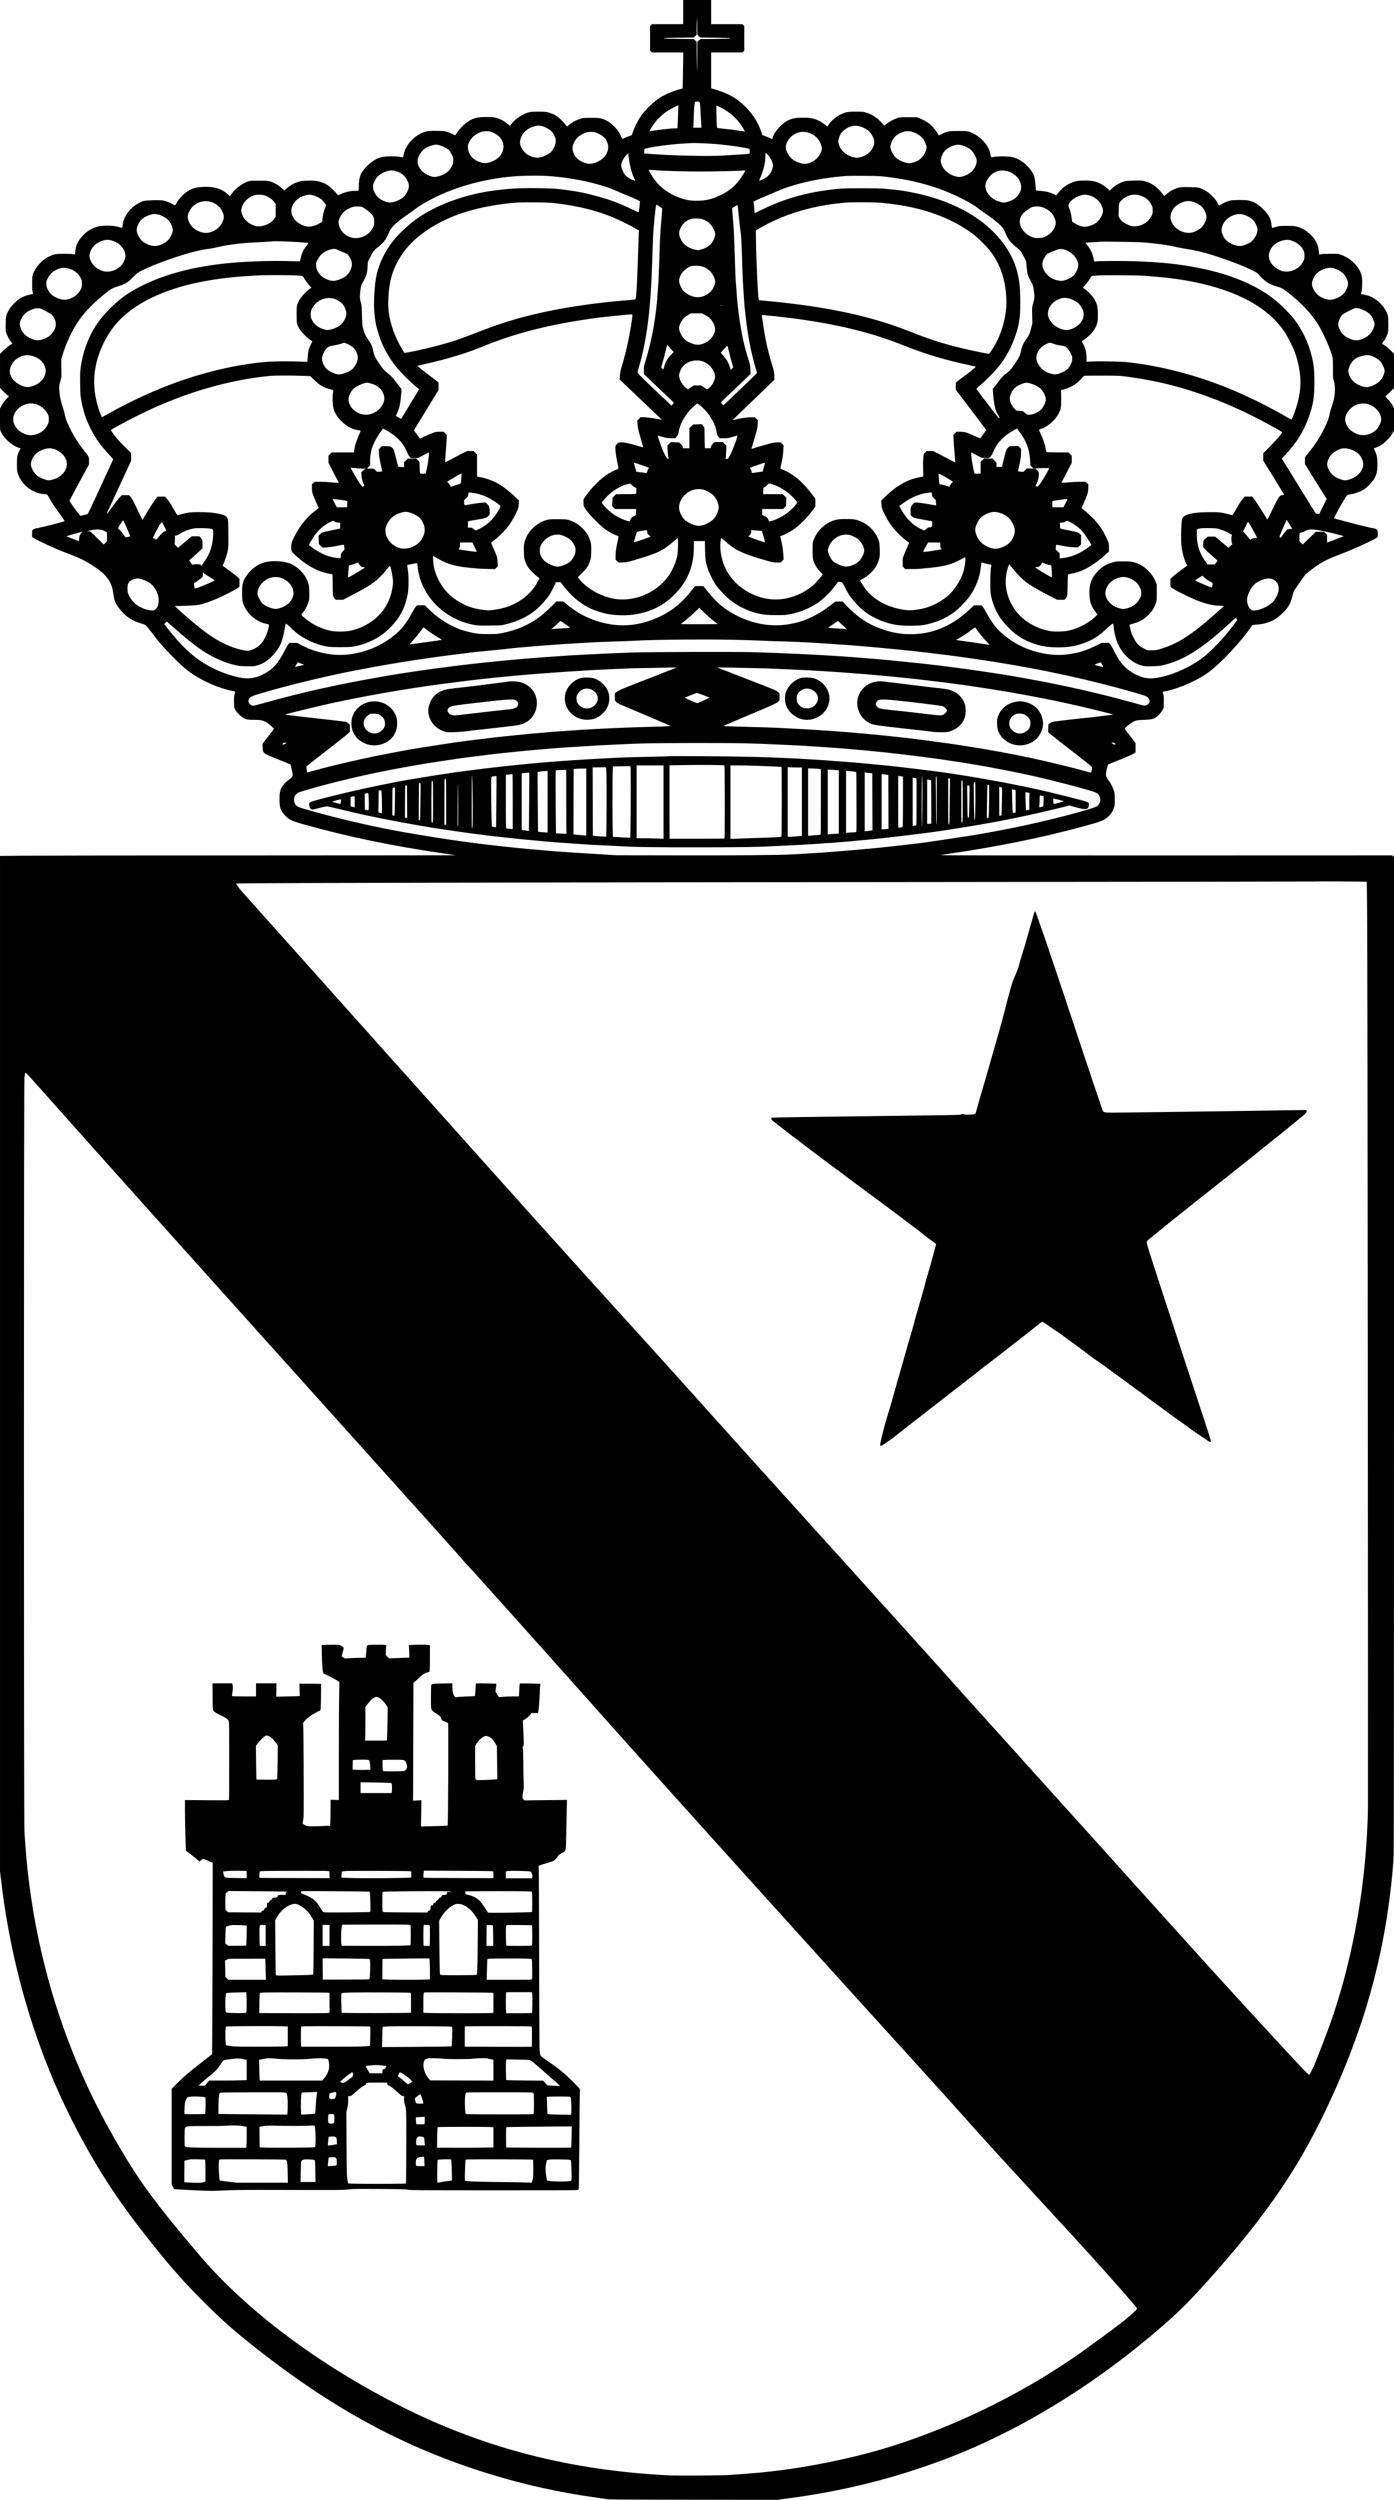 <?xml version="1.0" encoding="UTF-8" standalone="yes"?>
<svg version="1.0" xmlns="http://www.w3.org/2000/svg" width="4040" height="7244" viewBox="0 0 4040 7244" preserveAspectRatio="xMidYMid meet">
  <g transform="translate(0,7244) scale(0.1,-0.1)" fill="#000000" stroke="none">
    <path d="M19800 72090 l0 -350 -453 0 -453 0 -27 -28 -27 -28 0 -354 0 -354
27 -28 27 -28 453 0 453 0 -1 -232 c-1 -128 -5 -363 -8 -521 l-6 -289 -115
-33 c-202 -58 -403 -146 -548 -239 -177 -113 -387 -312 -521 -491 -92 -124
-200 -332 -252 -485 -18 -52 -37 -100 -43 -106 -6 -6 -38 -18 -70 -28 -33 -10
-93 -33 -133 -52 -66 -30 -75 -31 -80 -16 -52 150 -112 240 -250 373 -109 104
-199 159 -333 201 -70 21 -91 23 -310 23 -231 0 -236 -1 -320 -29 -119 -39
-227 -98 -308 -166 l-70 -58 -23 31 c-92 127 -231 254 -337 310 -37 20 -108
48 -157 63 -86 26 -100 27 -305 28 -242 1 -282 -6 -426 -74 -144 -67 -275
-169 -364 -285 l-42 -54 -59 52 c-115 101 -272 177 -406 197 -91 13 -343 13
-440 -1 -102 -14 -216 -59 -311 -122 -103 -68 -255 -223 -316 -319 -26 -43
-51 -78 -55 -78 -4 0 -38 16 -77 35 -38 19 -105 47 -149 62 -74 25 -95 27
-295 31 -242 4 -304 -4 -434 -58 -261 -109 -481 -363 -533 -615 -9 -44 -20
-84 -23 -88 -4 -5 -42 -1 -83 7 -52 11 -131 16 -249 16 -204 0 -314 -19 -429
-72 -182 -85 -411 -314 -472 -472 -25 -67 -46 -185 -47 -267 0 -36 -3 -94 -6
-128 l-7 -61 -86 0 c-150 0 -317 -39 -444 -102 l-59 -29 -35 43 c-62 75 -215
220 -269 254 -81 52 -213 102 -316 120 -114 20 -376 14 -478 -11 -158 -38
-296 -114 -422 -233 l-37 -35 -68 63 c-89 81 -137 114 -236 160 -130 60 -163
65 -432 65 -269 0 -295 -4 -434 -75 -139 -70 -288 -200 -369 -322 l-38 -58
-30 31 c-16 17 -56 51 -89 76 -181 137 -394 186 -706 164 -244 -18 -392 -86
-562 -258 -84 -85 -135 -152 -173 -225 -13 -27 -29 -48 -35 -48 -6 0 -37 16
-68 34 -79 48 -193 92 -274 106 -104 18 -495 8 -567 -15 -91 -28 -220 -101
-300 -168 -181 -152 -285 -334 -307 -539 -8 -79 -11 -81 -69 -59 -136 52 -412
68 -599 36 -209 -37 -397 -155 -547 -344 -100 -125 -138 -220 -157 -389 -5
-46 -11 -86 -14 -89 -3 -3 -23 1 -44 9 -28 9 -100 13 -263 13 -254 0 -295 -8
-455 -86 -184 -90 -370 -295 -443 -487 -24 -62 -26 -82 -30 -257 -2 -141 0
-208 11 -260 8 -38 14 -71 12 -73 -2 -2 -47 -12 -101 -23 -135 -27 -276 -95
-367 -176 -111 -99 -206 -211 -248 -296 -65 -128 -74 -175 -74 -397 l0 -195
37 -91 c39 -98 71 -154 125 -220 l33 -42 -69 -41 c-39 -23 -119 -88 -180 -147
l-111 -106 0 -494 0 -494 81 -85 c45 -47 103 -101 130 -122 l48 -37 -52 -55
c-86 -91 -126 -145 -167 -226 l-40 -76 0 -307 c0 -304 0 -308 24 -359 96 -205
329 -413 532 -473 l41 -12 -39 -77 c-58 -116 -68 -169 -68 -373 0 -208 8 -253
64 -373 114 -241 347 -428 604 -485 48 -11 110 -20 138 -20 34 0 59 -6 73 -17
11 -10 46 -65 77 -123 67 -124 126 -212 303 -455 72 -98 127 -183 123 -186
-18 -19 -700 -191 -844 -214 -21 -3 -51 -17 -68 -31 -29 -25 -30 -27 -30 -119
l0 -94 33 -25 c45 -34 397 -205 622 -301 157 -68 365 -151 640 -257 199 -76
546 -285 715 -430 135 -116 228 -240 283 -378 32 -80 43 -127 62 -269 27 -194
74 -299 200 -450 169 -203 340 -318 582 -390 159 -47 155 -44 294 -226 254
-334 413 -517 690 -792 216 -214 327 -313 455 -405 253 -181 597 -353 917
-457 139 -45 314 -91 349 -91 45 0 48 -10 27 -85 -17 -60 -20 -93 -17 -230 3
-151 5 -164 31 -216 34 -70 190 -225 259 -257 75 -35 123 -41 300 -42 191 0
244 -12 356 -78 81 -48 215 -169 208 -188 -3 -7 -77 -105 -166 -218 l-160
-205 0 -93 c0 -70 5 -104 19 -135 31 -67 63 -83 507 -259 148 -58 273 -110
278 -114 14 -14 66 -242 66 -293 0 -27 -4 -57 -10 -67 -5 -10 -53 -51 -105
-90 -147 -111 -222 -215 -251 -349 -19 -91 -18 -346 1 -430 24 -100 70 -176
161 -268 106 -105 186 -145 439 -217 1280 -365 2629 -648 4160 -870 171 -25
321 -47 335 -49 14 -2 -2655 -5 -5931 -6 -3276 0 -6253 -4 -6617 -8 l-662 -6
0 -14711 0 -14711 35 -293 c228 -1920 696 -3757 1400 -5492 375 -925 853
-1879 1375 -2745 476 -790 938 -1441 1671 -2355 518 -646 890 -1062 1443
-1615 518 -517 830 -793 1466 -1296 2267 -1791 4329 -2906 6775 -3663 1027
-317 2020 -538 3115 -691 140 -20 284 -41 320 -47 49 -9 680 -13 2494 -15
l2429 -4 271 36 c1630 216 3074 573 4561 1130 1033 387 2107 913 3147 1541
984 595 1871 1229 2805 2005 625 520 979 851 1408 1319 1305 1422 2189 2565
2907 3760 546 908 1147 2175 1578 3325 616 1642 988 3276 1155 5065 14 151 30
381 35 510 6 141 9 5989 10 14576 l0 14341 -25 23 -24 23 -6533 -2 c-3593 -1
-6538 2 -6545 7 -7 4 120 27 285 51 1362 198 2696 471 3842 785 551 151 606
173 731 296 58 58 85 94 117 160 55 112 65 171 60 365 -4 141 -8 168 -30 225
-52 132 -97 220 -147 285 -92 120 -98 157 -51 340 16 65 31 119 33 121 2 3 51
22 108 45 293 113 621 254 653 281 l36 29 0 132 0 132 -160 210 -160 210 62
60 c77 73 163 131 242 163 52 21 83 25 255 32 208 8 256 18 336 64 66 39 166
144 205 217 l35 64 3 173 c3 153 1 179 -17 233 -15 44 -17 61 -8 64 7 2 50 11
97 21 361 70 887 301 1205 529 373 268 994 932 1286 1378 4 5 65 13 135 18
216 13 420 80 577 188 94 65 247 215 310 303 68 95 104 181 143 335 29 120 40
146 80 203 25 36 95 138 156 227 60 90 129 181 151 204 55 55 296 235 406 303
127 78 284 155 456 221 294 114 442 174 605 245 230 101 547 255 587 286 33
25 33 25 33 112 0 96 -10 121 -60 147 -16 8 -41 15 -56 15 -51 0 -737 172
-1102 276 l-53 15 95 184 c88 171 249 443 288 484 11 12 38 20 82 25 144 15
342 92 454 178 62 48 180 173 224 236 87 127 118 243 118 449 0 184 -16 275
-68 386 l-39 83 71 27 c109 41 191 94 289 187 93 88 157 170 201 257 l26 52 0
322 0 321 -41 79 c-29 55 -68 108 -131 174 -50 52 -85 95 -79 95 5 0 64 52
131 116 l120 116 0 499 0 499 -103 103 c-63 63 -128 117 -170 141 -37 21 -70
42 -72 46 -2 3 12 26 31 50 48 60 87 132 120 220 29 74 29 78 29 290 0 147 -4
229 -13 260 -25 85 -91 205 -154 280 -151 177 -323 283 -523 320 -116 21 -105
13 -88 72 24 84 29 375 9 463 -63 267 -300 514 -595 619 l-86 31 -235 0 c-172
0 -245 -4 -273 -13 -21 -8 -40 -12 -43 -10 -2 3 -8 47 -13 99 -20 208 -105
363 -283 519 -116 101 -210 154 -334 187 -92 25 -113 27 -309 27 -196 0 -216
-2 -305 -26 -52 -14 -103 -29 -112 -33 -14 -5 -17 3 -23 52 -23 221 -72 318
-252 496 -145 144 -261 211 -428 248 -91 21 -442 18 -520 -3 -95 -26 -164 -54
-247 -102 l-78 -44 -35 66 c-74 142 -246 312 -385 382 -155 78 -179 83 -429
88 -246 5 -298 -1 -422 -49 -89 -34 -179 -90 -263 -162 -52 -46 -59 -49 -68
-33 -28 50 -142 178 -213 239 -93 81 -221 147 -344 178 -75 19 -104 21 -304
17 -248 -5 -289 -13 -437 -88 -87 -44 -133 -76 -213 -150 l-58 -53 -42 40
c-146 139 -311 220 -491 243 -101 13 -277 12 -376 0 -149 -20 -314 -95 -441
-201 -48 -40 -144 -145 -180 -197 l-16 -22 -99 44 c-119 53 -210 74 -367 85
-65 5 -120 11 -123 13 -2 3 -8 68 -13 145 -18 262 -54 355 -204 526 -123 140
-287 246 -446 289 -110 30 -419 37 -545 13 -101 -18 -100 -19 -109 54 -33 276
-330 593 -637 678 -54 15 -105 18 -300 18 -267 0 -320 -9 -470 -85 -44 -22
-84 -40 -89 -40 -5 0 -24 26 -41 58 -37 70 -147 200 -224 266 -74 63 -187 127
-295 168 l-86 32 -235 0 c-196 1 -246 -2 -300 -17 -96 -26 -255 -109 -334
-173 l-69 -57 -46 54 c-142 167 -292 268 -491 330 -69 22 -92 24 -285 24 -230
0 -289 -10 -429 -74 -136 -61 -282 -185 -361 -303 l-37 -57 -53 45 c-122 103
-283 179 -437 204 -93 15 -363 12 -450 -4 -149 -29 -254 -80 -364 -177 -145
-127 -260 -287 -281 -389 -8 -42 -16 -44 -65 -19 -24 13 -86 39 -137 59 l-95
36 -33 94 c-99 283 -244 511 -459 726 -259 258 -498 391 -921 514 l-73 21 0
519 0 520 453 0 453 0 27 28 27 28 0 355 0 355 -28 27 -28 27 -452 0 -452 0 0
350 0 350 -405 0 -405 0 0 -350z m451 -696 l40 -41 430 -5 c236 -3 432 -8 436
-11 3 -4 4 -10 0 -13 -3 -3 -198 -9 -432 -12 l-426 -5 -44 -39 -45 -40 -2
-476 c-1 -345 -4 -433 -8 -317 -4 88 -8 302 -9 475 l-1 316 -42 41 -43 41
-423 5 c-233 3 -426 8 -429 11 -4 3 -3 9 0 13 4 3 197 8 429 11 l423 4 43 41
42 41 0 162 c0 88 3 210 8 270 6 92 7 66 10 -161 l2 -270 41 -41z m2 -1903
c14 -6 28 -18 31 -28 3 -10 12 -146 20 -303 9 -157 18 -315 21 -352 l5 -68
-118 0 -119 0 3 53 c2 28 6 133 8 232 9 296 22 448 43 462 20 15 72 17 106 4z
m-603 -407 c-5 -165 -13 -314 -15 -331 l-6 -33 -86 0 c-91 0 -539 -51 -655
-74 -38 -7 -68 -11 -68 -9 0 13 109 184 160 252 81 106 228 245 340 320 90 60
329 186 337 177 2 -2 -1 -138 -7 -302z m1235 243 c292 -145 516 -358 675 -641
l33 -59 -34 6 c-19 4 -89 13 -157 22 -67 9 -128 18 -135 21 -7 2 -118 15 -245
28 -128 13 -236 26 -239 30 -8 7 -21 321 -22 514 l-1 133 23 -7 c12 -3 58 -25
102 -47z m-5171 -542 c87 -23 205 -88 263 -146 67 -66 123 -178 130 -258 10
-111 -59 -273 -154 -359 -26 -23 -84 -60 -128 -82 -185 -91 -315 -93 -491 -5
-97 48 -172 125 -225 232 -40 81 -41 86 -37 162 11 194 166 374 378 440 112
35 177 38 264 16z m9185 -1 c36 -9 104 -34 151 -56 113 -55 182 -123 241 -242
40 -82 44 -96 44 -165 0 -67 -4 -85 -37 -153 -64 -135 -166 -221 -324 -274
-91 -30 -178 -31 -270 -3 -210 64 -352 202 -400 388 -14 58 -14 66 5 143 33
130 92 211 212 288 123 79 252 105 378 74z m-10694 -155 c22 -6 78 -29 124
-52 282 -137 348 -454 142 -679 -60 -65 -137 -112 -244 -150 -155 -55 -252
-46 -420 39 -144 72 -237 211 -245 367 -4 70 -1 88 21 138 52 116 128 204 228
263 57 33 152 71 199 78 53 9 157 6 195 -4z m12218 -4 c90 -23 214 -91 278
-151 63 -61 107 -136 138 -238 20 -65 20 -71 5 -130 -36 -139 -140 -272 -259
-330 -72 -35 -183 -66 -238 -66 -110 0 -311 87 -395 172 -57 57 -112 153 -137
241 -16 55 -16 63 0 125 37 149 117 253 246 322 129 69 243 86 362 55z m-9172
-21 c120 -36 253 -122 299 -194 73 -114 95 -239 61 -343 -47 -141 -134 -237
-277 -307 -117 -57 -217 -77 -309 -61 -88 15 -222 79 -283 134 -97 90 -158
225 -149 336 7 87 68 210 142 283 58 59 182 129 270 153 69 18 181 18 246 -1z
m6144 1 c209 -53 356 -194 411 -394 15 -52 16 -72 7 -116 -39 -182 -197 -337
-398 -390 -84 -21 -145 -19 -233 11 -185 62 -286 144 -360 292 -43 87 -47 102
-47 166 0 61 6 81 38 148 108 223 352 341 582 283z m-2840 -326 c208 -11 484
-40 734 -75 181 -26 414 -68 431 -79 6 -3 10 -35 10 -70 0 -73 5 -69 -100 -80
-52 -5 -361 -25 -715 -45 -207 -12 -636 -12 -1040 0 -485 14 -697 25 -1133 57
l-73 5 3 66 3 67 70 18 c209 52 729 120 1050 136 116 7 233 13 260 15 62 4
263 -2 500 -15z m-7809 -50 c120 -37 225 -96 282 -159 12 -14 41 -63 65 -109
40 -80 42 -89 42 -170 0 -81 -2 -91 -43 -173 -73 -146 -199 -240 -387 -288
-98 -25 -126 -25 -211 1 -170 52 -281 138 -349 273 -37 73 -40 85 -40 161 0
76 3 87 43 169 77 156 192 244 382 295 97 26 133 26 216 0z m15173 -14 c183
-62 273 -141 352 -308 39 -84 45 -140 24 -213 -53 -185 -195 -315 -401 -368
-77 -20 -110 -20 -188 0 -224 57 -394 215 -437 409 -9 42 -8 62 5 115 41 161
119 261 259 330 155 76 243 84 386 35z m-5653 -278 c60 -65 107 -151 128 -234
15 -59 15 -66 -3 -131 -32 -116 -86 -196 -183 -273 -36 -29 -197 -103 -206
-95 -1 2 13 39 32 83 93 211 146 432 146 608 0 135 1 135 86 42z m-4037 -108
c28 -219 89 -437 163 -582 11 -22 17 -41 15 -43 -9 -9 -139 46 -192 81 -69 46
-117 100 -154 173 -44 87 -64 166 -56 218 10 70 86 212 146 271 29 29 54 52
55 50 1 -1 12 -77 23 -168z m886 -329 c305 -18 752 -30 1178 -30 434 0 1108
15 1235 29 39 4 72 5 72 3 0 -20 -100 -183 -162 -267 -148 -197 -302 -324
-533 -440 -145 -72 -260 -113 -415 -147 -141 -30 -429 -33 -560 -5 -419 89
-784 325 -997 642 -42 63 -133 220 -133 230 0 3 33 3 73 0 39 -3 149 -10 242
-15z m-7631 -22 c162 -53 249 -125 318 -264 54 -109 61 -176 28 -267 -67 -185
-185 -291 -394 -351 -107 -31 -139 -32 -236 -5 -166 46 -276 131 -345 270 -31
61 -38 87 -42 154 -5 79 -5 81 42 173 61 122 123 185 235 240 163 80 263 93
394 50z m17724 -3 c225 -66 385 -254 386 -455 0 -63 -5 -86 -31 -140 -42 -90
-100 -160 -175 -209 -71 -47 -227 -101 -289 -101 -62 0 -155 27 -249 72 -189
91 -318 294 -289 453 22 120 126 267 234 330 138 81 255 95 413 50z m-13195
-145 c533 -47 1042 -145 1497 -289 205 -65 249 -82 421 -162 81 -37 198 -86
260 -109 103 -39 314 -134 347 -158 11 -7 10 -33 -3 -148 -9 -76 -18 -149 -21
-161 -4 -20 -13 -17 -180 63 -422 203 -690 300 -1149 419 -260 67 -346 85
-605 125 -377 58 -549 71 -980 77 -578 8 -874 -10 -1380 -83 -792 -113 -1597
-416 -2141 -804 -231 -165 -520 -432 -670 -620 -267 -334 -446 -717 -513
-1100 -48 -272 -70 -747 -46 -1005 25 -266 53 -404 141 -670 105 -321 275
-629 508 -918 116 -143 392 -417 541 -536 58 -46 105 -87 105 -91 0 -4 -117
-199 -260 -433 l-260 -425 -55 31 c-55 31 -93 51 -98 53 -1 0 18 43 43 95 62
133 95 295 114 564 l9 120 -37 45 c-21 25 -76 97 -123 160 -93 125 -166 201
-271 280 -76 57 -123 114 -231 275 -113 169 -131 210 -166 374 -25 120 -52
176 -145 311 -87 126 -96 144 -137 294 -30 108 -31 118 -38 401 -6 276 -8 294
-33 374 -33 103 -35 198 -8 378 17 115 21 127 74 220 102 178 119 238 132 458
l7 120 65 130 c88 174 111 205 201 272 98 72 197 171 247 248 21 32 59 107 83
165 25 58 60 126 79 152 71 98 259 257 471 397 67 45 163 114 214 154 283 221
826 486 1323 647 391 126 748 208 1180 270 425 62 1048 78 1488 40z m9667 -13
c844 -100 1533 -298 2195 -631 236 -119 375 -203 488 -294 51 -41 151 -113
222 -160 205 -133 432 -325 494 -416 15 -23 44 -84 64 -137 60 -154 138 -260
278 -374 162 -132 175 -148 249 -299 l69 -141 15 -165 c18 -202 30 -244 111
-391 72 -130 89 -186 106 -364 11 -112 11 -127 -9 -215 -12 -52 -29 -120 -38
-150 -13 -46 -15 -91 -10 -282 l6 -227 -35 -137 c-43 -166 -63 -213 -144 -324
-84 -115 -118 -190 -147 -323 -35 -156 -46 -181 -147 -335 -122 -186 -168
-244 -229 -288 -131 -95 -209 -177 -323 -339 -27 -38 -66 -88 -86 -110 l-37
-40 9 -127 c10 -160 34 -335 59 -432 20 -79 41 -126 98 -219 27 -44 32 -61 24
-69 -8 -8 -15 -8 -21 -2 -18 19 -294 378 -461 599 -95 127 -177 235 -182 242
-6 8 29 43 109 109 212 176 481 460 625 660 298 415 500 953 529 1404 11 181
11 497 -1 705 -32 565 -219 1035 -588 1476 -435 519 -1049 906 -1852 1167
-283 92 -531 151 -910 217 -102 18 -369 49 -575 67 -100 9 -323 13 -670 12
-459 0 -545 -3 -730 -22 -810 -83 -1472 -266 -2142 -592 l-222 -108 -5 41 c-3
23 -8 83 -11 132 -3 50 -8 106 -11 125 l-6 35 89 47 c48 25 162 75 253 111 91
36 210 86 265 112 476 223 1195 395 1944 465 164 16 268 18 636 15 395 -3 462
-5 655 -28z m-18043 -531 c129 -34 241 -107 309 -199 l44 -59 0 -182 0 -181
-44 -66 c-53 -79 -129 -133 -251 -180 -94 -37 -207 -48 -282 -30 -162 41 -307
149 -368 275 -51 106 -62 154 -47 223 38 183 178 331 372 394 67 22 195 24
267 5z m1427 -2 c77 -20 188 -72 247 -117 25 -20 67 -67 93 -105 l48 -69 -37
-97 c-41 -112 -61 -199 -70 -307 l-6 -75 -69 -42 c-87 -54 -196 -92 -287 -99
-164 -13 -378 98 -473 247 -81 127 -89 248 -24 378 67 138 181 227 353 278 91
27 143 29 225 8z m22481 1 c179 -45 322 -161 385 -311 50 -118 48 -184 -9
-299 -70 -142 -168 -224 -333 -279 -163 -55 -285 -28 -507 112 -8 6 -17 43
-22 103 -10 97 -45 240 -79 317 -26 59 -26 64 13 125 64 100 154 164 297 214
107 37 164 41 255 18z m1503 -11 c152 -51 260 -141 323 -269 31 -64 34 -77 34
-165 0 -92 -1 -97 -40 -169 -91 -168 -259 -276 -451 -288 -96 -7 -163 10 -274
68 -97 50 -139 85 -185 155 l-37 56 4 186 c5 210 7 219 80 288 157 149 361
201 546 138z m1552 -190 c92 -31 209 -102 248 -152 47 -59 89 -142 108 -209
21 -77 12 -132 -42 -243 -63 -133 -197 -234 -364 -276 -192 -48 -444 57 -556
232 -84 131 -94 246 -33 374 61 128 149 206 300 267 120 49 207 50 339 7z
m-28506 11 c149 -39 276 -138 338 -262 55 -109 65 -169 44 -246 -41 -147 -139
-268 -269 -332 -175 -85 -302 -86 -477 -3 -111 54 -191 132 -245 241 -68 137
-58 238 36 383 119 182 360 274 573 219z m10006 -44 c935 -114 1603 -325 2307
-728 l112 -64 -5 -62 c-2 -34 -11 -278 -19 -542 -27 -860 -53 -1335 -76 -1377
-10 -19 -25 -21 -299 -43 -799 -66 -1625 -183 -2295 -325 -734 -157 -1290
-324 -1990 -600 -493 -194 -748 -279 -1181 -394 -372 -98 -919 -215 -934 -199
-24 24 -132 216 -192 338 -84 173 -135 302 -181 465 -79 275 -102 460 -94 730
17 517 118 877 354 1252 266 423 700 782 1278 1059 489 233 1054 387 1740 474
310 39 407 44 880 40 353 -3 460 -7 595 -24z m9345 19 c174 -11 489 -49 680
-81 834 -141 1537 -425 2090 -843 99 -74 366 -335 448 -436 319 -394 483 -868
504 -1455 13 -376 -91 -834 -273 -1198 -60 -118 -169 -301 -204 -340 l-28 -31
-78 13 c-144 24 -544 110 -770 165 -485 120 -864 240 -1323 422 -522 207 -879
325 -1398 463 -781 207 -1761 368 -2872 471 -124 11 -226 22 -228 24 -24 23
-78 1158 -85 1770 l-3 249 135 78 c709 412 1593 667 2540 732 116 8 722 6 865
-3z m-6331 -115 l77 -50 -4 -90 c-3 -49 -14 -193 -26 -320 -27 -302 -38 -522
-56 -1155 -9 -288 -18 -533 -20 -545 -3 -11 -12 -132 -20 -270 -46 -747 -161
-1407 -355 -2034 -48 -155 -50 -169 -50 -276 l0 -113 218 -209 c119 -116 315
-302 435 -414 119 -112 217 -206 217 -209 0 -3 -16 -23 -34 -45 l-35 -40 -48
46 c-26 25 -178 169 -338 319 -373 352 -573 549 -589 580 -12 22 -6 48 45 225
219 763 327 1631 369 2970 20 650 31 892 45 1035 8 80 19 201 25 270 11 133
38 346 45 368 6 17 7 17 99 -43z m2270 -7 c4 -29 20 -188 36 -354 16 -165 36
-339 45 -388 16 -97 29 -350 45 -921 6 -209 15 -432 20 -495 5 -63 14 -209 20
-325 30 -593 127 -1308 245 -1799 38 -160 106 -409 129 -475 9 -24 16 -49 16
-56 0 -10 -348 -347 -885 -857 l-92 -87 -37 45 c-21 25 -36 46 -35 48 9 6 427
403 632 600 l229 220 -5 126 c-4 121 -6 132 -76 360 -89 288 -127 447 -185
762 -68 369 -115 749 -141 1150 -8 128 -17 247 -20 263 -6 35 -21 417 -35 895
-13 430 -27 717 -47 905 -8 83 -17 193 -20 245 l-5 95 73 47 c41 26 77 48 81
48 4 0 9 -24 12 -52z m-10871 -16 c27 -12 85 -50 130 -86 170 -133 202 -187
202 -336 0 -89 -2 -100 -35 -165 -91 -182 -292 -305 -497 -305 -239 0 -449
167 -494 394 -15 73 -5 131 38 217 52 105 137 190 237 239 114 56 174 70 281
67 66 -2 103 -9 138 -25z m19662 13 c208 -53 356 -195 411 -394 15 -52 15 -69
5 -116 -34 -151 -134 -272 -286 -346 -77 -37 -92 -41 -189 -46 -92 -5 -113 -3
-176 17 -197 63 -348 223 -381 403 -20 110 22 228 110 310 81 75 198 153 256
170 65 20 175 21 250 2z m-25590 -220 c96 -24 216 -89 276 -148 64 -62 122
-168 140 -252 10 -52 10 -68 -5 -120 -52 -175 -170 -300 -343 -360 -101 -36
-174 -41 -267 -21 -203 46 -352 177 -408 359 -27 91 -21 155 26 253 64 134
158 213 324 271 109 37 166 41 257 18z m31473 -11 c104 -34 196 -87 255 -146
55 -55 111 -165 127 -247 21 -111 -47 -265 -163 -371 -77 -70 -250 -140 -347
-140 -120 1 -285 69 -382 158 -77 72 -138 190 -145 283 -12 158 104 337 273
420 147 73 258 85 382 43z m-15724 -120 c95 -25 189 -79 250 -145 61 -66 119
-172 137 -252 10 -48 9 -62 -12 -132 -54 -184 -174 -293 -391 -356 -77 -23
-79 -23 -165 -6 -117 22 -235 81 -316 157 -50 47 -72 77 -107 152 -41 85 -45
100 -45 169 0 70 3 83 44 162 62 123 155 204 286 249 66 23 234 24 319 2z
m-17076 -630 c164 -54 271 -141 332 -268 63 -132 61 -210 -6 -345 -109 -218
-404 -339 -628 -257 -153 55 -253 141 -318 272 -49 100 -57 157 -33 240 51
176 166 290 360 356 106 37 189 37 293 2z m34153 10 c165 -49 298 -152 360
-279 31 -65 34 -77 34 -165 0 -89 -2 -101 -35 -165 -48 -97 -143 -191 -240
-238 -92 -45 -169 -60 -280 -55 -77 4 -95 8 -180 50 -225 109 -340 315 -282
504 43 139 132 237 275 305 129 60 242 74 348 43z m-28744 -51 c139 -9 258
-20 264 -24 8 -4 -8 -31 -43 -75 -96 -119 -141 -216 -177 -379 -18 -79 -18
-80 -47 -78 -16 1 -202 5 -414 9 -650 11 -1380 -24 -1904 -91 -596 -77 -1093
-186 -1541 -339 -378 -129 -694 -272 -993 -450 -403 -241 -812 -639 -1058
-1029 -206 -326 -364 -772 -415 -1170 -18 -143 -20 -199 -16 -482 4 -290 7
-334 31 -470 57 -319 134 -551 279 -840 140 -279 285 -481 546 -757 55 -59
101 -111 101 -114 0 -7 -164 -364 -527 -1149 -107 -231 -202 -427 -211 -437
-10 -9 -60 -25 -115 -36 l-98 -19 -43 51 c-124 149 -277 372 -269 394 7 20
308 579 458 852 l105 191 0 100 c0 121 -1 125 -129 284 -177 221 -329 462
-447 710 -81 171 -100 224 -129 365 -14 65 -44 171 -66 235 -48 141 -74 266
-89 434 -11 138 -10 152 32 301 l29 105 -3 255 -2 255 33 115 c96 330 264 696
446 969 187 280 456 558 829 855 130 104 182 131 341 181 211 65 281 109 445
276 106 107 124 121 220 169 552 276 1542 599 1960 639 58 6 179 29 270 51
257 62 623 112 955 129 105 6 289 16 410 22 121 6 222 14 225 16 9 9 496 -6
757 -24z m24378 -3 c94 -5 211 -14 260 -20 50 -5 155 -17 235 -26 181 -19 402
-56 529 -88 54 -14 188 -39 297 -56 380 -59 695 -145 1207 -329 290 -104 434
-161 627 -250 194 -90 247 -122 285 -173 36 -48 136 -143 208 -197 80 -60 181
-106 316 -144 140 -40 182 -65 382 -224 329 -263 583 -533 780 -828 160 -239
385 -746 451 -1014 7 -30 10 -139 9 -312 -3 -264 -3 -267 24 -350 62 -196 37
-500 -64 -759 -16 -42 -39 -125 -51 -185 -30 -146 -67 -250 -157 -433 -128
-261 -246 -444 -459 -712 l-104 -130 0 -98 0 -99 48 -79 c158 -257 408 -659
489 -786 l94 -146 -108 -216 -108 -216 -47 0 c-44 0 -49 3 -76 43 -16 23 -239
383 -496 800 l-467 758 100 107 c259 279 415 501 557 797 119 247 212 531 254
775 44 257 45 824 1 1070 -86 483 -263 898 -545 1278 -97 131 -358 398 -523
536 -572 480 -1433 828 -2483 1005 -524 88 -948 127 -1660 152 -320 11 -1068
7 -1117 -7 -19 -5 -22 0 -33 53 -33 169 -77 269 -176 399 -36 47 -63 88 -60
91 3 3 98 9 213 14 114 5 217 11 228 14 36 7 965 -4 1140 -15z m-23295 -204
c50 -20 215 -92 278 -121 42 -20 60 -37 91 -85 78 -121 98 -232 61 -337 -50
-143 -130 -233 -262 -297 -157 -76 -269 -93 -381 -55 -166 56 -272 140 -335
268 -31 64 -38 87 -41 155 -3 78 -2 81 44 172 60 119 140 199 251 250 123 57
229 75 294 50z m21127 -17 c81 -26 196 -102 251 -164 54 -61 111 -178 119
-242 11 -99 -53 -259 -135 -338 -85 -81 -258 -155 -364 -155 -64 0 -185 33
-259 71 -87 43 -194 152 -239 243 -46 92 -53 191 -20 279 28 73 97 178 130
194 66 34 283 124 317 132 49 12 122 5 200 -20z m-10565 -470 c190 -40 355
-199 404 -389 19 -75 8 -139 -41 -238 -91 -181 -323 -301 -520 -270 -129 20
-289 105 -359 191 -52 63 -107 189 -113 257 -13 145 100 322 259 405 39 21 82
41 97 45 39 12 213 11 273 -1z m-18347 -64 c160 -34 294 -133 370 -275 39 -73
40 -78 40 -171 0 -92 -2 -99 -39 -173 -68 -134 -194 -231 -361 -277 -94 -25
-154 -22 -263 15 -163 56 -256 130 -323 258 -38 73 -43 92 -47 163 -4 78 -3
82 42 171 58 117 131 188 248 244 126 61 207 71 333 45z m36696 -1 c210 -62
341 -185 394 -369 12 -39 15 -75 11 -108 -6 -56 -57 -170 -104 -234 -61 -83
-225 -172 -358 -194 -59 -10 -80 -10 -147 5 -178 40 -314 142 -388 291 -67
135 -63 216 17 361 47 86 114 148 209 195 140 68 256 85 366 53z m-30096 -204
c215 -13 211 -12 240 -70 30 -59 130 -192 183 -244 l41 -39 -61 -44 c-120 -88
-256 -240 -308 -343 -59 -117 -65 -154 -65 -400 1 -251 4 -269 81 -409 44 -79
242 -280 322 -326 28 -16 52 -33 52 -38 0 -4 -18 -42 -39 -85 -65 -130 -81
-191 -92 -356 -5 -82 -10 -150 -12 -151 -1 0 -90 2 -197 6 -291 11 -693 10
-890 -1 -515 -30 -1182 -146 -1805 -315 -749 -203 -1440 -466 -2183 -830 -296
-146 -401 -201 -705 -372 -92 -52 -171 -92 -176 -89 -11 7 -72 172 -110 297
-125 410 -145 804 -61 1209 100 482 366 984 700 1321 544 549 1438 942 2575
1133 474 79 808 113 1495 149 147 8 874 6 1015 -3z m24575 -9 c623 -46 1034
-96 1437 -177 1320 -263 2222 -770 2688 -1509 72 -114 212 -399 260 -529 101
-274 165 -613 165 -871 0 -193 -40 -449 -106 -678 -36 -126 -124 -360 -148
-392 -13 -18 -22 -13 -167 72 -486 286 -1157 616 -1695 833 -944 381 -1958
642 -2904 745 -171 19 -906 31 -1072 18 l-108 -9 0 102 c0 164 -35 305 -109
436 l-32 56 38 23 c76 47 211 168 273 245 76 94 124 193 146 294 21 99 14 395
-11 485 -48 173 -208 375 -387 490 l-28 17 56 62 c66 72 133 163 164 224 13
24 34 48 47 53 51 19 326 27 828 24 286 -2 585 -8 665 -14z m-23435 -676 c88
-31 192 -102 234 -159 52 -74 95 -175 99 -237 8 -102 -51 -235 -146 -333 -67
-69 -198 -133 -334 -161 -61 -13 -73 -13 -145 5 -181 46 -299 134 -369 274
-37 75 -39 85 -39 170 0 86 2 95 38 165 128 246 410 363 662 276z m21260 20
c94 -20 221 -84 290 -146 42 -39 67 -74 103 -147 45 -90 47 -99 47 -176 -1
-72 -5 -89 -35 -150 -64 -130 -164 -214 -320 -271 -100 -37 -178 -37 -285 -2
-184 61 -311 175 -376 339 -33 84 -25 182 24 282 52 103 122 172 229 225 123
61 199 72 323 46z m-10060 -206 c11 -17 -1 -21 -15 -4 -8 9 -8 15 -2 15 6 0
14 -5 17 -11z m18525 -101 c151 -48 265 -126 329 -226 16 -26 42 -83 56 -127
25 -72 26 -85 16 -131 -36 -157 -147 -296 -293 -363 -181 -84 -281 -83 -464 4
-112 54 -188 126 -238 226 -53 105 -63 165 -42 242 24 87 72 172 120 214 45
39 321 180 364 185 38 6 77 -1 152 -24z m-38231 2 c57 -22 251 -130 298 -166
20 -15 49 -57 75 -111 40 -81 43 -92 43 -168 0 -76 -3 -88 -42 -166 -67 -135
-175 -224 -336 -274 -132 -42 -220 -33 -373 40 -146 70 -237 178 -280 331 -22
81 -14 132 38 235 67 135 165 214 338 273 92 31 171 33 239 6z m19229 -175
c109 -56 152 -91 203 -166 46 -68 71 -123 88 -196 34 -143 -93 -355 -264 -439
-176 -87 -306 -84 -496 12 -106 53 -172 121 -226 232 -55 113 -64 173 -38 253
46 142 117 228 250 304 l80 45 158 0 159 0 86 -45z m-2098 -8 c0 -47 -52 -378
-96 -612 -51 -272 -130 -594 -205 -842 -40 -133 -53 -193 -62 -288 l-11 -119
140 -134 c76 -74 310 -297 519 -495 209 -199 425 -403 479 -455 54 -52 90 -92
80 -89 -111 32 -415 77 -522 77 l-88 0 -47 -48 -48 -49 10 -122 c9 -106 20
-156 86 -381 41 -142 75 -261 75 -264 0 -12 -34 -6 -129 24 -266 82 -392 110
-491 110 -105 0 -100 3 -173 -86 -27 -33 -8 -250 43 -483 22 -102 37 -188 33
-191 -5 -4 -52 -27 -106 -50 -54 -24 -135 -65 -179 -91 -215 -129 -520 -434
-680 -678 l-48 -74 0 -91 c0 -104 7 -121 105 -251 120 -159 405 -441 540 -534
82 -57 239 -141 310 -167 28 -9 54 -21 58 -25 5 -4 -5 -67 -22 -140 -44 -190
-61 -308 -61 -429 l0 -106 44 -43 44 -43 124 5 c114 4 138 9 333 66 676 199
824 270 1152 553 l101 88 8 -66 c3 -37 4 -144 1 -238 -6 -181 -19 -249 -82
-426 -29 -80 -108 -243 -151 -313 -113 -181 -298 -360 -497 -484 -345 -213
-759 -299 -1125 -233 -374 68 -751 275 -977 539 l-71 83 132 132 c121 121 135
139 177 226 73 152 82 195 82 415 0 168 -3 199 -23 268 -44 153 -127 284 -252
400 -94 87 -160 131 -265 176 -146 62 -172 66 -440 65 -232 0 -243 -1 -328
-27 -114 -35 -186 -72 -284 -146 -144 -108 -242 -230 -303 -377 -52 -127 -63
-196 -57 -394 4 -157 7 -183 31 -255 15 -44 41 -106 58 -138 54 -101 182 -237
328 -348 l35 -27 -34 -68 c-167 -342 -495 -619 -897 -757 -124 -43 -249 -71
-418 -93 -122 -15 -138 -15 -270 1 -313 38 -546 123 -796 290 -131 87 -233
178 -317 282 -165 204 -277 434 -328 673 -16 72 -33 320 -23 320 3 0 43 -23
89 -50 185 -111 368 -188 544 -228 218 -51 612 -92 940 -99 l220 -5 42 44 42
43 -8 125 c-9 138 -13 148 -130 414 -34 76 -58 142 -54 146 4 4 44 33 88 65
97 71 275 243 358 345 92 114 178 250 255 405 84 170 89 185 97 306 l7 95
-123 116 c-286 268 -494 405 -759 496 -108 37 -147 47 -280 72 l-55 10 0 320
0 320 -50 50 -50 50 -92 1 -91 1 -189 -95 c-103 -53 -246 -127 -318 -166
l-130 -70 -3 36 c-2 20 4 119 13 221 8 102 20 264 25 361 l10 176 -47 47 -47
48 -108 0 c-90 0 -118 -4 -179 -26 -77 -28 -295 -121 -359 -154 l-39 -20 -32
48 c-18 26 -56 77 -86 114 -29 37 -53 71 -53 75 0 11 119 209 448 744 l262
426 0 106 0 106 -33 34 c-19 18 -87 71 -153 118 -162 115 -434 334 -424 341 3
2 84 21 180 42 633 136 1239 319 1725 521 844 350 1839 611 2949 775 115 17
219 33 230 35 62 14 1002 113 1089 114 53 1 57 -1 57 -22z m4143 -32 c339 -36
614 -70 837 -105 69 -11 202 -31 295 -46 205 -31 716 -130 950 -185 620 -145
1106 -297 1679 -526 436 -174 908 -327 1336 -433 91 -22 181 -45 201 -50 19
-5 140 -32 268 -59 129 -28 235 -52 238 -54 12 -13 -193 -182 -368 -303 -59
-41 -130 -95 -158 -120 l-51 -46 0 -101 0 -100 57 -76 c31 -42 229 -302 440
-578 211 -275 383 -507 383 -514 0 -6 -31 -53 -69 -103 -37 -50 -74 -101 -82
-113 -8 -13 -18 -23 -22 -23 -5 0 -59 22 -121 49 -288 128 -310 134 -441 139
l-120 4 -48 -49 -48 -49 11 -195 c5 -107 14 -230 19 -274 5 -44 13 -136 17
-204 l7 -124 -114 61 c-63 33 -206 108 -318 166 l-205 106 -96 0 -96 0 -42
-43 -42 -43 -11 -114 c-7 -67 -9 -204 -6 -327 l5 -212 -56 -10 c-211 -40 -326
-77 -483 -157 -193 -99 -366 -226 -567 -419 l-114 -109 7 -105 c7 -95 12 -116
52 -208 55 -126 151 -296 226 -400 133 -184 343 -387 524 -508 2 -1 -20 -52
-47 -115 -28 -62 -71 -164 -95 -225 -44 -111 -45 -113 -45 -231 l0 -118 37
-38 37 -38 171 0 c93 0 217 4 275 10 58 5 179 17 270 26 202 19 417 55 531 88
111 32 268 100 394 170 l100 55 3 -58 c4 -76 -22 -243 -54 -356 -72 -250 -273
-563 -466 -722 -215 -178 -477 -307 -736 -363 -179 -39 -327 -52 -442 -40
-543 58 -996 306 -1247 682 -60 90 -103 163 -103 177 0 5 37 29 81 53 141 75
295 218 374 348 49 81 93 196 106 281 16 104 6 377 -16 449 -95 306 -348 546
-659 625 -88 22 -119 25 -292 25 -205 0 -277 -10 -395 -53 -212 -77 -410 -256
-509 -462 -26 -55 -53 -121 -59 -147 -17 -74 -14 -441 4 -513 33 -128 113
-261 219 -365 31 -30 56 -59 56 -65 0 -23 -190 -244 -265 -308 -306 -264 -708
-418 -1091 -418 -198 0 -379 34 -565 106 -536 207 -902 620 -1009 1138 -33
162 -43 295 -30 415 6 59 13 113 15 120 3 7 50 -28 119 -89 62 -56 154 -130
202 -165 187 -135 472 -250 966 -390 216 -61 232 -64 335 -64 l109 0 42 43 43
44 -11 164 c-9 148 -35 299 -85 492 -6 24 -4 27 16 27 36 0 276 122 364 185
195 140 382 327 551 552 l84 112 0 114 0 114 -73 99 c-185 251 -403 472 -581
588 -134 87 -199 121 -342 176 -21 8 -21 9 17 182 30 133 41 211 49 338 l10
164 -42 43 -42 43 -101 0 c-98 0 -114 -4 -396 -84 -162 -46 -306 -89 -321 -95
-34 -13 -35 -4 -12 60 8 24 47 154 86 289 66 225 72 254 76 358 l4 114 -43 44
-43 44 -109 0 c-107 0 -343 -36 -485 -74 l-54 -15 19 21 c10 11 173 170 363
352 190 182 454 436 588 565 l242 234 0 113 c0 109 -2 117 -60 306 -68 218
-145 520 -189 743 -29 147 -93 545 -107 658 l-6 57 31 0 c17 0 181 -16 364
-35z m-12377 -815 c44 -21 101 -57 126 -79 87 -77 148 -204 148 -308 0 -98
-63 -233 -150 -320 -80 -80 -282 -162 -397 -163 -97 0 -273 78 -356 158 -87
84 -144 220 -134 321 6 65 51 171 103 242 50 69 103 97 215 115 103 16 271 58
297 74 24 14 55 5 148 -40z m20450 14 c66 -24 131 -39 194 -46 52 -5 110 -17
128 -25 49 -23 118 -107 165 -202 38 -76 42 -92 42 -156 0 -66 -4 -80 -48
-168 -34 -69 -60 -107 -94 -137 -81 -71 -268 -150 -356 -150 -54 0 -173 32
-247 67 -142 68 -262 218 -291 364 -21 105 33 248 130 344 57 58 213 145 257
145 12 0 66 -16 120 -36z m-11077 -177 l55 -58 -51 -52 c-130 -134 -186 -227
-223 -371 -11 -44 -21 -81 -23 -83 -2 -1 -17 12 -35 30 l-31 32 33 110 c18 61
57 208 87 328 l54 217 40 -47 c22 -27 64 -74 94 -106z m1661 -62 c23 -99 60
-238 81 -310 l38 -130 -31 -32 c-18 -18 -34 -33 -37 -33 -4 0 -14 28 -24 63
-35 118 -90 217 -181 324 l-86 103 92 105 c51 57 95 101 99 97 3 -4 25 -88 49
-187z m-20214 -105 c180 -46 297 -131 361 -261 65 -134 64 -230 -4 -362 -67
-128 -200 -224 -369 -267 -93 -24 -112 -24 -189 -5 -148 39 -300 141 -364 245
-78 127 -88 231 -33 353 58 127 123 194 249 257 120 60 223 72 349 40z m38815
4 c81 -24 185 -82 246 -137 62 -57 138 -200 149 -279 10 -74 -39 -202 -111
-289 -78 -93 -212 -170 -348 -200 -71 -15 -151 -3 -255 40 -174 72 -284 192
-327 360 -16 61 -15 66 5 134 60 198 168 304 360 356 132 35 200 39 281 15z
m-19396 -156 c225 -57 422 -313 384 -498 -25 -123 -115 -258 -202 -304 l-32
-18 -82 56 -81 56 -110 0 -110 0 -81 -56 -81 -55 -33 20 c-80 50 -161 157
-203 267 -29 77 -30 133 -5 205 43 125 96 197 194 260 122 79 292 105 442 67z
m-11591 -428 l248 -9 102 -98 c176 -171 272 -229 464 -279 113 -30 109 -25 92
-115 -17 -84 -14 -302 5 -394 34 -163 99 -280 235 -416 96 -96 180 -156 284
-204 74 -34 183 -65 228 -65 58 0 59 -6 21 -88 -89 -193 -144 -365 -159 -494
l-7 -58 -321 0 -320 0 -48 -47 -48 -47 0 -103 0 -103 80 -158 c43 -86 111
-217 149 -289 l71 -133 -53 0 c-28 0 -115 7 -192 15 -77 8 -212 15 -300 15
l-159 0 -38 -37 -38 -37 0 -108 c0 -100 3 -117 36 -206 20 -53 63 -155 96
-227 33 -71 62 -135 64 -141 3 -6 -38 -42 -92 -80 -227 -161 -448 -428 -598
-724 -93 -182 -106 -225 -106 -336 0 -118 7 -132 123 -236 268 -243 496 -386
761 -477 90 -31 264 -71 310 -71 3 0 6 -141 8 -312 3 -338 3 -334 61 -395 l31
-33 104 0 105 0 196 102 c445 230 647 355 806 495 93 82 222 225 302 333 25
34 49 58 54 53 27 -28 89 -351 89 -463 0 -104 -34 -296 -73 -412 -131 -391
-393 -683 -782 -873 -137 -67 -235 -100 -400 -135 -124 -26 -383 -29 -515 -6
-270 48 -548 178 -764 357 -142 118 -137 108 -83 171 67 78 123 180 159 288
32 94 32 98 32 280 -1 156 -4 197 -23 265 -65 243 -261 468 -504 580 -199 91
-525 111 -772 49 -285 -72 -575 -363 -636 -639 -18 -82 -18 -410 0 -490 26
-115 104 -258 202 -369 118 -134 326 -255 479 -281 87 -15 88 -16 79 -82 -23
-150 -113 -360 -204 -476 -105 -133 -319 -239 -448 -222 -369 48 -809 251
-1222 565 -206 156 -615 503 -775 657 l-75 72 80 1 c220 2 558 20 630 35 122
25 323 95 516 180 239 106 559 270 608 312 l41 35 0 113 0 113 -55 50 c-48 45
-188 151 -378 291 l-57 42 25 48 c39 78 101 269 125 384 20 101 21 130 18 495
-3 347 -5 391 -21 427 -39 87 -87 115 -259 149 -170 34 -316 46 -574 46 -237
0 -311 -8 -489 -56 -55 -15 -109 -29 -120 -31 -17 -4 -34 19 -104 144 -105
185 -184 306 -233 355 l-38 38 -103 0 -103 0 -31 -32 c-59 -63 -168 -230 -353
-540 l-63 -106 -152 316 c-119 251 -160 326 -193 360 l-42 42 -105 0 -106 0
-45 -47 c-61 -62 -190 -229 -289 -371 -86 -124 -118 -154 -86 -80 10 23 148
322 306 663 158 341 309 668 336 727 l49 108 0 111 0 112 -173 171 c-95 94
-205 209 -244 256 -92 111 -175 232 -166 241 25 25 444 252 713 387 438 220
750 359 1159 516 921 354 1909 592 2761 665 133 11 597 12 894 1z m23946 -29
c933 -127 1718 -334 2635 -696 515 -203 1155 -514 1700 -827 66 -38 124 -73
129 -78 19 -19 -126 -193 -361 -431 l-183 -185 0 -107 0 -107 125 -200 c134
-215 427 -691 462 -752 l22 -37 -51 -7 c-29 -4 -60 -16 -74 -28 -39 -35 -116
-175 -240 -437 -65 -137 -121 -246 -125 -244 -4 3 -19 26 -35 53 -104 180
-326 520 -375 577 l-31 35 -107 0 -106 0 -47 -53 c-56 -64 -133 -182 -217
-334 -35 -62 -70 -122 -79 -133 l-17 -21 -132 35 c-201 52 -272 59 -583 54
-288 -5 -421 -21 -580 -68 -76 -22 -143 -74 -159 -123 -29 -88 -43 -606 -21
-787 23 -191 74 -378 136 -502 l34 -67 -33 -24 c-17 -13 -75 -54 -127 -92
-118 -85 -231 -175 -287 -229 l-43 -40 0 -111 c0 -108 1 -112 28 -138 53 -51
329 -195 632 -329 276 -123 553 -197 738 -199 43 0 94 -3 115 -7 l37 -7 -201
-180 c-722 -645 -1134 -912 -1639 -1061 -113 -34 -137 -37 -251 -38 l-125 -1
-85 42 c-110 56 -169 100 -224 170 -48 62 -109 172 -145 263 -22 54 -73 261
-66 267 2 2 52 17 112 33 200 54 356 152 489 307 75 88 120 164 161 273 29 75
29 76 29 315 l0 240 -37 87 c-48 114 -109 206 -200 297 -124 126 -231 195
-368 239 -124 40 -180 46 -375 46 -176 0 -197 -2 -288 -27 -178 -49 -299 -118
-418 -236 -207 -208 -282 -411 -266 -720 11 -202 54 -321 170 -473 l66 -87
-77 -71 c-170 -158 -422 -299 -649 -365 -147 -43 -245 -56 -424 -56 -143 0
-182 3 -285 26 -158 35 -247 65 -380 129 -371 178 -627 457 -767 836 -100 269
-107 570 -21 847 41 130 40 129 116 27 102 -138 252 -298 360 -388 150 -124
339 -238 749 -450 l206 -106 104 0 105 0 31 33 c58 61 58 58 63 384 4 251 8
305 20 316 8 8 53 20 99 26 294 43 640 238 984 554 l97 90 0 109 c0 102 -2
115 -35 194 -97 235 -214 421 -377 601 -86 96 -266 262 -330 306 -26 18 -48
37 -48 44 0 7 23 64 51 128 126 292 132 308 137 441 l4 121 -43 36 -43 37
-149 0 c-82 0 -220 -7 -307 -16 -87 -8 -176 -14 -198 -12 l-40 3 149 285 149
285 0 105 0 104 -47 48 -47 48 -318 0 c-174 0 -319 4 -322 8 -2 4 -12 50 -21
102 -20 121 -72 273 -143 423 -32 68 -51 121 -46 126 5 4 38 18 74 30 199 69
420 275 510 474 47 106 55 157 55 357 0 102 -2 207 -5 235 l-5 49 105 28 c197
52 372 165 513 331 l48 56 127 4 c70 2 305 3 522 2 383 -2 402 -3 630 -34z
m-21918 -201 c183 -58 285 -149 344 -307 35 -93 31 -171 -14 -268 -67 -143
-160 -227 -317 -290 -307 -123 -683 109 -685 422 0 85 63 214 144 295 77 77
299 177 393 178 24 0 84 -13 135 -30z m19102 5 c178 -51 294 -132 366 -254 51
-86 74 -169 66 -235 -9 -77 -76 -207 -136 -265 -87 -83 -241 -151 -344 -151
-51 0 -58 3 -118 54 l-63 53 -95 7 -95 6 -56 59 c-105 110 -153 249 -125 361
48 185 162 299 371 366 90 30 124 29 229 -1z m-28873 -585 c150 -28 307 -148
377 -289 34 -69 37 -82 37 -160 0 -80 -3 -92 -39 -166 -88 -180 -278 -294
-492 -295 -43 0 -92 7 -125 19 -165 56 -269 142 -335 276 -37 75 -39 84 -39
170 0 85 3 94 39 165 52 101 131 177 238 230 117 57 218 72 339 50z m19307
-64 c187 -158 340 -371 415 -581 21 -60 32 -105 63 -253 2 -12 21 -40 40 -62
l36 -40 115 0 c97 0 131 5 217 29 55 16 118 34 139 40 l38 10 -6 -31 c-32
-145 -161 -470 -238 -595 -28 -47 -35 -53 -65 -53 l-34 0 6 48 c3 26 9 112 12
191 l6 143 -53 54 -53 54 -122 0 -121 0 -41 -44 c-39 -42 -44 -51 -56 -108 -6
-28 -7 -28 -90 -28 l-83 0 -7 53 c-3 28 -6 159 -6 289 0 130 -4 248 -9 261 -5
14 -24 41 -40 60 l-31 35 -128 -5 -127 -5 -52 -51 -53 -51 0 -293 0 -293 -95
0 -95 0 0 30 c0 22 -13 43 -52 84 l-53 54 -121 6 -121 5 -51 -52 -51 -52 9
-148 c5 -82 14 -167 20 -189 13 -46 12 -49 -18 -41 -28 7 -65 69 -130 214 -52
119 -168 447 -159 455 2 2 60 -12 128 -33 107 -32 141 -37 250 -41 l126 -4 45
52 c39 45 46 59 51 110 8 75 60 236 104 325 44 86 117 198 191 288 54 67 236
237 253 237 4 0 48 -33 97 -74z m19363 45 c208 -66 372 -276 357 -457 -7 -78
-77 -215 -143 -279 -99 -95 -245 -155 -380 -155 -86 0 -155 19 -256 71 -133
69 -228 191 -260 334 -24 107 32 248 140 355 144 143 348 192 542 131z
m-28478 -748 c321 -181 514 -390 616 -664 12 -30 37 -74 57 -97 l36 -42 109 0
109 0 156 82 157 81 -6 -104 c-6 -104 -41 -313 -75 -444 l-18 -70 -70 -3 c-38
-1 -76 2 -84 7 -11 8 -15 44 -18 173 l-4 163 -50 52 -50 51 -122 -5 -121 -5
-52 -51 -53 -51 0 -72 0 -71 -82 5 c-46 2 -85 6 -86 7 -2 2 -30 109 -62 238
-32 130 -66 249 -75 266 -9 17 -34 45 -57 61 -40 29 -43 30 -163 30 l-122 0
-43 -46 -43 -46 6 -117 c4 -85 18 -169 51 -316 24 -110 42 -202 40 -205 -3 -2
-38 -6 -77 -8 l-72 -4 -45 46 -44 46 -101 0 -101 0 49 52 49 53 -5 62 c-8 86
8 261 34 358 45 173 153 386 282 558 32 42 61 77 63 77 3 0 42 -21 87 -47z
m18355 -48 c198 -268 284 -496 304 -805 l11 -165 41 -44 41 -43 233 6 c127 4
232 3 232 0 0 -10 -86 -167 -148 -269 -70 -115 -125 -197 -163 -240 -30 -33
-32 -34 -59 -20 l-28 15 40 92 c30 66 43 113 49 167 14 130 13 132 -36 187
l-44 52 -128 4 -128 5 -52 -50 -51 -50 -76 5 c-42 3 -79 7 -81 10 -3 3 15 94
40 202 38 171 44 215 46 323 l1 125 -42 43 -42 43 -127 -5 -126 -5 -37 -36
c-21 -19 -44 -50 -53 -67 -8 -18 -40 -137 -71 -264 l-56 -231 -63 0 c-35 0
-70 -3 -79 -6 -14 -5 -16 4 -16 61 l0 66 -55 58 -55 58 -123 6 -122 5 -52 -51
-53 -51 0 -168 0 -167 -32 -6 c-18 -4 -58 -5 -88 -3 l-55 3 -18 65 c-32 119
-68 334 -74 444 l-6 109 129 -68 c71 -38 140 -74 154 -82 16 -8 63 -13 131
-13 l106 0 47 50 c25 27 46 55 46 63 0 22 96 213 142 280 54 80 203 228 293
292 68 48 263 164 277 165 3 0 38 -43 76 -95z m-27938 -513 c265 -112 392
-357 295 -570 -70 -152 -201 -254 -390 -303 -97 -26 -126 -24 -237 15 -176 60
-264 132 -332 267 -51 101 -62 165 -41 236 56 193 159 293 375 365 117 39 221
36 330 -10z m37552 -1 c121 -45 198 -97 252 -171 87 -118 115 -246 77 -354
-60 -169 -199 -290 -401 -345 -90 -25 -105 -26 -189 -5 -180 44 -325 150 -389
285 -46 97 -58 157 -43 222 40 182 178 322 381 389 86 28 202 20 312 -21z
m-20622 -430 c149 -50 262 -91 269 -97 3 -2 -5 -14 -17 -27 -12 -12 -26 -46
-32 -75 -13 -57 -11 -57 -95 -41 -32 6 -94 14 -139 17 l-80 7 -38 125 c-21 69
-38 128 -38 133 0 13 25 7 170 -42z m3625 17 c-3 -18 -20 -76 -36 -129 l-29
-96 -62 -7 c-35 -4 -103 -14 -152 -22 -98 -17 -106 -14 -106 37 0 14 -11 43
-25 62 l-24 37 22 12 c27 15 387 137 405 138 10 0 12 -9 7 -32z m-11798 -128
c50 -6 124 -10 165 -10 72 0 73 -1 42 -16 -17 -8 -47 -32 -67 -52 l-37 -38 9
-109 c8 -92 15 -124 45 -193 20 -46 36 -86 36 -88 0 -2 -13 -10 -30 -19 l-29
-15 -58 82 c-80 113 -132 197 -214 345 -38 69 -69 126 -69 127 0 4 106 -4 207
-14z m3006 -237 c-12 -191 -16 -207 -43 -214 -35 -9 -231 -74 -251 -83 -13 -5
-19 1 -28 26 -6 18 -30 52 -53 75 -23 24 -40 44 -37 46 36 27 399 236 411 237
4 0 4 -39 1 -87z m14047 -31 c63 -35 134 -78 158 -94 l42 -29 -33 -32 c-19
-18 -44 -50 -55 -73 l-21 -41 -96 33 c-53 19 -116 34 -140 34 -33 0 -45 4 -49
18 -5 15 -26 252 -26 289 0 16 45 -6 220 -105z m-9106 -222 c29 -27 69 -56 89
-65 l37 -15 0 -84 0 -83 -46 -7 c-26 -3 -158 -6 -293 -6 l-247 0 -51 -52 -51
-53 -5 -121 -6 -121 42 -41 43 -42 304 0 305 0 -3 -90 -3 -90 -42 -18 c-67
-30 -106 -69 -118 -118 -14 -53 -17 -54 -134 -14 -174 59 -318 140 -463 262
-85 71 -232 231 -232 252 0 19 154 190 232 257 158 136 368 250 523 284 33 7
61 14 63 14 2 1 27 -21 56 -49z m4072 25 c222 -65 492 -245 649 -434 33 -39
63 -78 67 -86 17 -29 -173 -229 -313 -330 -103 -74 -262 -156 -375 -194 -123
-42 -129 -41 -143 13 -13 53 -62 98 -133 122 l-48 16 0 89 0 89 303 0 303 0
41 43 41 42 5 121 6 121 -52 51 -53 52 -282 0 -282 0 0 89 0 89 45 26 c24 15
59 44 77 66 18 22 38 40 44 40 7 0 51 -11 100 -25z m-1966 -164 c82 -31 207
-107 255 -155 90 -90 161 -263 153 -370 -7 -77 -56 -197 -113 -275 -98 -133
-339 -251 -485 -238 -128 11 -313 98 -401 188 -51 52 -109 156 -133 238 -62
213 70 461 312 585 112 58 300 70 412 27z m-6665 -92 c157 -26 338 -93 482
-179 119 -72 251 -167 263 -189 12 -23 -20 -87 -118 -235 -79 -121 -178 -227
-292 -312 -85 -64 -271 -164 -305 -164 -10 0 -37 18 -61 40 -41 37 -47 40
-104 40 l-61 0 3 92 3 93 257 46 c270 49 281 53 343 119 30 31 30 32 27 133
-4 117 -15 146 -75 205 l-43 42 -129 -10 c-72 -6 -188 -22 -260 -35 -224 -41
-221 -40 -228 -13 -4 12 -7 48 -7 79 0 55 1 57 40 83 46 30 80 79 80 116 0 14
3 35 6 48 6 22 10 23 63 17 31 -4 83 -11 116 -16z m13255 -35 c0 -54 2 -57 54
-110 l55 -54 7 -79 6 -79 -133 24 c-189 34 -311 51 -407 58 l-83 5 -44 -40
c-65 -60 -75 -89 -75 -216 l0 -109 33 -31 c17 -17 43 -36 55 -43 13 -6 139
-33 280 -59 l257 -47 0 -77 c0 -89 -6 -97 -73 -97 -37 0 -50 -6 -91 -45 -26
-25 -55 -45 -63 -45 -22 0 -172 75 -248 125 -91 58 -219 180 -291 278 -79 105
-194 298 -183 306 5 3 47 35 94 69 227 171 483 280 725 311 133 16 125 19 125
-45z m-17095 -165 c168 -26 167 -26 155 -49 -6 -10 -10 -50 -10 -89 l0 -71
-149 0 -149 0 -61 115 c-34 63 -61 117 -61 121 0 8 124 -5 275 -27z m21023 24
c-2 -5 -29 -59 -61 -120 l-57 -113 -159 0 -160 0 -3 90 c-3 82 -1 90 17 94 29
7 292 45 340 49 78 7 87 7 83 0z m-19068 -384 c99 -27 220 -91 286 -151 62
-57 125 -173 144 -265 26 -122 -6 -253 -93 -380 -97 -141 -276 -238 -462 -250
-107 -7 -171 8 -280 65 -109 58 -187 137 -242 249 -43 86 -47 101 -51 181 -4
78 -1 95 25 164 80 206 223 329 447 388 93 25 136 24 226 -1z m17117 -14 c170
-54 288 -155 369 -319 59 -120 69 -204 36 -313 -48 -155 -137 -260 -287 -334
-149 -73 -263 -87 -391 -48 -240 73 -401 244 -445 473 -14 74 4 156 57 263 56
114 126 182 248 242 153 76 258 85 413 36z m-25333 -386 c80 -180 122 -287
114 -295 -6 -5 -130 -26 -132 -22 -2 2 -35 47 -75 100 -66 89 -90 115 -135
143 -13 9 -5 27 60 133 45 72 80 120 85 115 5 -5 42 -83 83 -174z m33741 21
c30 -49 55 -92 55 -95 0 -3 -29 -5 -65 -5 -64 0 -67 -1 -108 -43 -23 -24 -69
-82 -102 -130 -51 -74 -62 -84 -78 -75 -14 7 -17 16 -12 36 9 36 91 232 154
366 l52 110 25 -37 c13 -20 49 -77 79 -127z m-27701 121 c18 -20 34 -25 119
-36 l48 -6 -3 -82 -3 -82 -50 -12 c-27 -7 -139 -31 -248 -53 -109 -22 -210
-46 -225 -54 -15 -8 -44 -32 -64 -53 l-37 -38 6 -122 6 -122 51 -50 51 -50
137 9 c75 5 178 19 230 31 134 30 251 50 257 43 3 -3 7 -36 9 -75 l4 -70 -51
-54 c-44 -46 -51 -60 -51 -93 0 -22 -3 -52 -6 -68 l-6 -29 -96 7 c-246 17
-542 150 -796 355 l-27 22 47 83 c118 209 263 381 406 482 73 51 234 136 259
136 9 0 24 -9 33 -19z m21329 -26 c184 -92 329 -222 453 -405 74 -110 158
-250 152 -254 -1 -1 -30 -23 -63 -48 -268 -203 -507 -303 -792 -333 l-63 -6 0
75 0 74 -59 54 -58 53 6 67 c4 37 9 69 12 73 3 3 84 -11 180 -31 131 -27 208
-37 312 -41 l139 -6 44 44 44 43 0 137 0 137 -39 35 c-47 42 -55 45 -320 98
-113 22 -215 45 -228 50 -21 8 -23 14 -23 88 l0 80 48 6 c84 11 100 16 118 36
24 27 38 24 137 -26z m-26264 -115 c71 -138 70 -135 16 -149 -39 -10 -57 -25
-146 -126 l-102 -114 -27 19 c-16 11 -35 20 -43 20 -9 0 -19 5 -22 10 -7 12
103 228 190 373 69 114 58 116 134 -33z m31479 28 c60 -101 192 -349 192 -361
0 -3 -32 -9 -71 -13 -52 -5 -78 -13 -97 -29 l-25 -22 -65 81 c-35 45 -82 100
-105 123 l-40 42 68 140 c38 78 71 141 75 141 4 0 34 -46 68 -102z m-30138
-98 c86 -19 84 -13 77 -185 -12 -297 -88 -534 -239 -746 -34 -46 -67 -99 -75
-118 l-14 -33 -28 26 c-25 24 -33 26 -118 26 -51 0 -103 -4 -117 -9 -22 -9
-26 -7 -34 18 -5 15 -24 44 -41 63 l-31 36 77 67 c43 37 131 117 196 177 l117
110 0 117 c0 126 -2 133 -63 199 l-31 32 -110 0 -111 0 -130 -111 c-71 -61
-161 -136 -198 -166 l-68 -56 -54 53 c-43 43 -52 57 -44 71 5 10 9 65 9 123
l0 106 28 0 c15 0 54 16 87 36 144 88 279 141 430 170 85 16 402 12 485 -6z
m29239 -13 c102 -33 215 -81 304 -130 64 -37 66 -38 55 -65 -17 -42 -13 -183
6 -220 9 -18 12 -32 7 -32 -5 0 -32 -21 -60 -46 l-51 -46 -192 161 -192 161
-104 0 -105 0 -53 -40 c-72 -54 -84 -80 -84 -185 l0 -85 43 -47 c23 -25 114
-109 202 -186 88 -77 164 -143 169 -148 5 -4 -10 -29 -33 -55 -22 -26 -41 -51
-41 -56 0 -5 -48 -7 -106 -6 l-107 3 -68 95 c-167 232 -243 470 -244 762 0 86
2 159 5 161 3 3 37 12 75 21 54 12 117 15 280 12 193 -3 217 -5 294 -29z
m-32367 -31 c36 -13 80 -33 96 -45 l30 -21 4 -128 3 -127 -50 -47 -50 -47
-190 189 c-184 183 -191 189 -240 196 l-50 8 40 8 c192 42 316 46 407 14z
m35245 -1 c190 -33 368 -73 567 -128 l160 -44 -80 -33 c-71 -30 -392 -150
-400 -150 -2 0 -4 50 -4 112 l0 112 -42 43 -42 43 -121 0 -120 0 -191 -185
-191 -184 -48 49 -47 48 1 118 c2 129 4 134 60 134 19 0 54 12 79 26 120 70
194 77 419 39z m-19463 -26 c3 -17 6 -42 6 -55 0 -16 15 -36 50 -63 l50 -40
-83 -32 c-119 -46 -400 -139 -405 -134 -6 6 77 288 89 300 8 8 217 50 270 54
11 1 19 -10 23 -30z m3208 15 l118 -7 24 -81 c41 -133 70 -246 64 -251 -7 -7
-270 83 -452 154 l-29 12 30 32 c42 44 53 69 53 117 l0 42 38 -6 c20 -3 90 -9
154 -12z m-19604 -71 c-49 -52 -54 -66 -63 -155 -4 -43 -9 -78 -12 -78 -6 0
-345 130 -360 139 -9 5 399 119 467 130 2 1 -12 -16 -32 -36z m13894 -54 c29
-6 95 -31 146 -55 118 -57 184 -121 242 -236 41 -81 42 -85 38 -168 -4 -77 -8
-93 -48 -170 -57 -108 -115 -166 -222 -218 -80 -39 -197 -72 -255 -72 -52 0
-147 30 -239 75 -109 53 -184 127 -236 232 -30 61 -33 76 -33 158 0 76 4 98
26 145 106 223 354 356 581 309z m8359 1 c30 -5 95 -30 145 -55 143 -70 236
-180 279 -330 22 -73 11 -131 -45 -243 -62 -124 -159 -205 -307 -259 -92 -33
-172 -39 -253 -19 -96 24 -241 98 -294 151 -52 52 -119 179 -137 259 -11 50
-10 61 11 126 82 255 346 417 601 370z m-4178 -432 c6 -275 16 -351 78 -547
37 -116 149 -343 223 -455 68 -102 247 -299 363 -401 230 -202 536 -360 845
-435 186 -45 278 -54 563 -55 242 0 270 2 401 28 308 59 626 198 857 374 166
126 355 322 463 479 l59 85 55 -6 c30 -4 61 -10 67 -14 7 -4 45 -72 85 -151
88 -175 143 -258 263 -398 188 -220 380 -371 620 -487 203 -99 380 -156 612
-195 155 -27 590 -30 753 -5 354 52 707 205 971 421 95 78 294 285 369 386
197 263 319 577 350 907 5 51 11 95 13 97 2 3 57 -9 121 -26 65 -16 125 -30
134 -30 38 0 42 -13 25 -70 -12 -43 -17 -120 -20 -359 -6 -349 2 -436 52 -611
91 -315 231 -548 479 -795 226 -225 448 -363 742 -461 233 -78 410 -104 710
-104 265 0 469 33 702 115 279 97 440 200 715 455 76 71 136 120 146 118 19
-4 28 -41 30 -119 1 -75 34 -228 71 -342 127 -382 417 -671 761 -758 74 -19
102 -21 283 -16 211 5 284 17 491 80 517 158 1017 490 1755 1167 188 173 166
157 195 130 14 -13 23 -30 20 -37 -7 -21 -202 -275 -305 -398 -235 -283 -518
-563 -718 -712 -465 -345 -1176 -611 -1553 -579 -218 18 -483 144 -662 315
-130 124 -219 254 -339 494 -38 76 -85 156 -105 178 l-35 39 -106 0 -106 0
-160 -80 c-296 -146 -534 -218 -852 -255 -515 -61 -1118 87 -1580 387 -340
220 -542 442 -741 812 -37 70 -84 148 -103 174 l-36 47 -113 3 -112 3 -112
-107 c-546 -519 -1145 -758 -1838 -730 -393 15 -826 147 -1184 361 -186 111
-410 298 -588 490 l-88 95 -104 0 -103 0 -55 -42 c-30 -24 -91 -71 -135 -105
-216 -168 -527 -336 -772 -417 -639 -212 -1288 -157 -1913 161 -336 171 -575
373 -849 718 l-103 130 -114 3 c-81 2 -118 -1 -129 -10 -8 -7 -66 -77 -128
-155 -262 -329 -510 -532 -869 -709 -639 -315 -1295 -349 -1960 -102 -267 98
-526 251 -759 445 l-99 83 -102 0 -103 0 -69 -71 c-112 -118 -322 -308 -419
-380 -309 -230 -668 -384 -1089 -466 -129 -25 -159 -27 -390 -27 -195 0 -274
4 -360 18 -131 21 -341 74 -445 111 -340 123 -673 338 -935 602 l-102 103
-112 0 -111 0 -38 -38 c-22 -22 -67 -95 -107 -172 -192 -372 -417 -618 -766
-838 -473 -298 -1062 -439 -1567 -377 -331 41 -613 129 -899 281 l-102 54
-109 0 -108 0 -31 -32 c-18 -18 -68 -104 -111 -190 -159 -311 -292 -480 -476
-602 -266 -177 -516 -237 -788 -187 -451 83 -925 293 -1303 576 -261 196 -544
489 -836 865 l-89 114 37 38 36 37 91 -80 c495 -438 782 -665 1040 -823 220
-137 489 -259 701 -319 216 -62 260 -69 475 -74 187 -5 212 -3 289 17 46 12
113 34 147 50 213 96 443 332 548 561 61 133 100 284 143 553 4 27 13 51 20
53 7 3 54 -35 105 -84 160 -152 211 -196 303 -259 240 -164 550 -287 820 -326
122 -17 582 -17 695 0 194 30 382 89 569 178 239 114 416 249 611 466 204 226
317 440 395 743 45 174 55 272 55 515 0 187 -6 260 -36 432 -6 36 -6 37 32 43
22 3 82 15 134 26 52 11 102 21 110 22 12 2 16 -16 22 -85 66 -784 687 -1476
1507 -1678 190 -47 263 -53 605 -47 l311 5 145 35 c354 86 627 219 869 422
121 101 297 295 373 410 58 88 163 288 186 353 11 32 11 32 80 32 l69 0 76
-99 c226 -294 467 -502 753 -647 130 -66 402 -156 539 -178 536 -86 1035 -16
1454 205 362 192 692 534 862 894 126 267 179 527 179 878 l0 137 159 0 159 0
5 -252z m-6677 81 c36 -72 63 -134 60 -137 -13 -12 -507 57 -525 74 -2 1 6 15
18 30 17 21 21 41 21 95 l0 69 180 0 180 0 66 -131z m13494 57 c0 -57 4 -79
19 -98 l20 -24 -117 -22 c-160 -30 -320 -52 -376 -52 l-47 0 57 108 c32 59 66
119 76 135 l19 27 175 0 174 0 0 -74z m-16860 -526 c0 -11 19 -40 43 -64 36
-38 50 -46 95 -52 l53 -7 -82 -54 c-84 -57 -410 -246 -413 -241 -5 6 22 337
28 346 3 5 23 12 43 16 21 4 76 22 123 40 102 40 110 42 110 16z m19900 -15
c47 -19 101 -35 120 -35 60 -1 61 -3 72 -184 5 -92 7 -170 4 -173 -16 -16
-491 270 -480 289 3 4 27 8 53 8 44 0 52 4 85 41 20 22 41 51 46 65 5 13 11
24 13 24 1 0 41 -16 87 -35z m-24221 -382 c80 -49 146 -93 148 -99 6 -19 -461
-218 -543 -231 -37 -6 -38 -3 -48 94 l-5 52 92 58 c50 32 109 75 129 97 35 36
38 42 38 99 l0 60 23 -20 c12 -12 87 -61 166 -110z m28961 -113 c41 -24 84
-49 96 -56 19 -11 20 -17 12 -75 -4 -34 -10 -64 -12 -66 -11 -11 -486 192
-486 207 0 9 58 48 148 101 l63 37 52 -52 c29 -29 86 -72 127 -96z m-26920 95
c129 -34 262 -128 328 -233 47 -74 75 -167 69 -232 -12 -134 -92 -261 -213
-340 -74 -48 -182 -90 -270 -104 -93 -16 -312 63 -411 149 -54 46 -153 237
-153 293 2 202 178 406 403 467 68 18 178 18 247 0z m24583 -6 c171 -57 274
-142 341 -279 37 -76 41 -92 41 -161 0 -69 -4 -84 -42 -161 -77 -154 -217
-256 -403 -294 -83 -17 -87 -17 -170 4 -128 33 -204 74 -286 156 -109 110
-158 236 -134 349 18 91 73 188 138 249 149 137 353 192 515 137z m-28581 -45
c211 -66 340 -173 424 -349 50 -105 67 -183 62 -290 -5 -113 -38 -191 -102
-237 -39 -29 -45 -30 -121 -26 -139 8 -334 90 -453 191 -79 66 -134 139 -186
247 -40 83 -41 87 -41 190 0 89 4 112 24 153 29 59 75 95 160 124 86 29 132
29 233 -3z m32779 -2 c99 -43 156 -126 166 -243 10 -103 -40 -244 -130 -365
-103 -140 -366 -279 -552 -291 -73 -5 -83 -3 -115 19 -46 31 -76 78 -100 156
-39 124 -20 236 68 407 83 162 208 261 403 320 99 30 187 29 260 -3z m-16212
-1202 l123 -95 -265 -3 c-146 -1 -388 -1 -537 0 l-272 3 98 76 c100 77 297
253 388 347 l50 51 145 -142 c81 -78 202 -185 270 -237z m-4182 -202 c-18 -3
-117 -11 -222 -17 -104 -7 -215 -14 -245 -18 l-54 -6 64 54 c36 30 96 83 134
120 l70 66 142 -96 c139 -94 142 -96 111 -103z m8018 -13 l30 -26 -65 5 c-36
3 -153 11 -260 17 -107 6 -201 14 -208 18 -8 5 13 24 61 54 40 25 104 69 142
96 l68 50 101 -94 c56 -51 115 -105 131 -120z m-12174 -25 c70 -58 282 -200
392 -263 43 -25 75 -47 70 -50 -4 -2 -80 -14 -168 -26 -88 -12 -207 -29 -265
-37 -58 -8 -154 -22 -215 -30 -60 -8 -150 -21 -200 -28 -49 -8 -91 -13 -91
-12 -1 0 48 55 108 121 94 103 156 180 275 343 13 17 26 32 29 32 3 0 32 -22
65 -50z m15976 -28 c64 -95 203 -262 300 -361 49 -49 65 -71 50 -67 -12 3
-211 33 -442 66 -231 33 -442 63 -470 67 l-50 8 75 41 c103 57 275 171 382
255 50 38 93 69 96 69 4 -1 30 -35 59 -78z m-7022 -282 c248 -6 587 -16 755
-24 168 -8 418 -18 555 -21 138 -3 399 -12 580 -20 298 -14 430 -21 920 -55
83 -6 249 -17 370 -25 491 -34 1291 -107 1975 -180 283 -31 522 -58 530 -60 8
-3 80 -12 160 -20 336 -37 1069 -139 1655 -231 1404 -220 2787 -522 4033 -878
324 -93 398 -118 429 -148 31 -28 63 -90 63 -119 0 -66 -96 -137 -170 -125
-21 3 -168 42 -327 87 -958 267 -2016 507 -3093 699 -151 27 -288 52 -305 55
-406 72 -1425 223 -1975 290 -69 9 -195 25 -280 35 -315 39 -981 109 -1465
155 -247 23 -384 34 -965 80 -783 61 -1821 113 -2920 146 -468 14 -3104 7
-3500 -10 -146 -5 -391 -15 -545 -21 -399 -16 -1218 -58 -1360 -70 -66 -6
-194 -15 -285 -20 -392 -22 -1363 -103 -1800 -150 -102 -11 -295 -32 -430 -45
-742 -77 -1963 -244 -2665 -365 -1410 -243 -2455 -474 -3617 -801 -136 -38
-258 -69 -271 -69 -89 0 -169 90 -145 162 31 92 59 107 378 202 693 207 1687
450 2535 622 329 66 1147 217 1245 229 30 4 71 11 90 15 19 5 96 18 170 29 74
11 250 38 390 60 336 53 1077 155 1310 181 102 11 192 22 200 25 25 8 458 53
805 85 182 16 375 37 430 45 148 22 1278 115 1640 135 105 5 296 17 425 25
446 28 606 35 965 45 198 5 497 17 665 26 588 31 1989 42 2845 24z m-12525
-706 l45 -18 -110 -26 c-60 -15 -120 -30 -133 -34 l-23 -8 17 34 c9 18 28 50
41 70 l23 38 48 -19 c26 -10 67 -27 92 -37z m23180 -26 c18 -32 28 -58 24 -58
-4 0 -66 15 -137 32 -89 23 -123 35 -110 40 133 55 169 66 179 55 7 -7 26 -38
44 -69z m-12341 -73 c-3 -2 -288 -114 -634 -248 -940 -365 -1037 -405 -1101
-455 l-54 -42 0 -103 0 -103 35 -41 c25 -30 56 -50 112 -73 222 -92 1328 -563
1393 -593 l75 -34 -45 -6 c-25 -4 -315 -14 -645 -22 -605 -16 -1362 -49 -1905
-85 -614 -40 -898 -60 -975 -70 -44 -5 -147 -15 -230 -20 -129 -9 -385 -34
-990 -95 -197 -20 -287 -31 -735 -86 -217 -28 -449 -56 -515 -64 -66 -8 -158
-21 -205 -29 -47 -8 -139 -22 -205 -31 -294 -40 -1186 -185 -1410 -230 -38 -8
-146 -28 -240 -46 -718 -134 -1664 -350 -2242 -512 l-191 -53 -6 30 c-3 17 -8
56 -11 87 l-7 56 79 65 c43 35 191 152 328 258 488 378 732 570 793 626 l62
56 0 103 0 102 -44 41 c-26 24 -58 43 -78 47 -47 8 -560 67 -993 115 -326 36
-581 66 -725 86 -45 7 -45 7 -15 16 93 28 774 196 1035 256 1003 231 2418 483
3490 622 603 78 945 120 1045 130 61 6 164 17 230 25 336 41 1163 117 1740
159 408 30 640 46 1380 91 50 3 254 13 455 21 201 8 444 19 540 24 96 5 297
10 445 11 149 1 362 5 475 9 269 8 494 11 489 5z m2246 -15 c259 -5 535 -14
615 -19 80 -6 285 -15 455 -21 418 -15 1481 -79 1805 -110 58 -5 177 -15 265
-20 233 -16 1032 -91 1380 -130 50 -5 171 -19 270 -29 282 -31 1021 -124 1320
-166 195 -28 527 -78 640 -96 39 -7 95 -15 125 -20 30 -4 217 -35 415 -68 708
-118 1485 -272 2115 -417 287 -66 991 -242 998 -249 2 -2 -16 -6 -40 -9 -124
-17 -303 -38 -381 -47 -49 -5 -98 -11 -110 -14 -12 -3 -69 -9 -127 -14 -195
-18 -1001 -110 -1096 -126 -18 -3 -52 -24 -78 -46 l-46 -41 0 -108 0 -109 70
-60 c39 -34 271 -217 518 -408 447 -346 632 -493 664 -525 11 -11 16 -28 13
-50 -3 -18 -7 -54 -10 -80 -4 -30 -11 -48 -19 -48 -8 0 -85 21 -172 46 -88 25
-346 92 -574 149 -657 164 -1219 285 -1925 415 -365 67 -1101 187 -1440 234
-548 77 -1088 146 -1435 185 -231 26 -988 101 -1120 111 -80 6 -215 17 -300
26 -85 8 -252 21 -370 29 -118 9 -343 24 -500 35 -251 17 -513 32 -1260 70
-107 5 -386 15 -620 20 -503 13 -931 27 -935 32 -3 3 485 212 1100 470 336
142 432 187 480 230 l45 40 0 103 0 103 -41 37 c-54 49 -49 47 -819 345 -366
142 -728 283 -805 314 l-140 56 300 -5 c165 -3 512 -10 770 -15z m-1466 -786
c97 -36 177 -67 179 -69 3 -3 -298 -142 -341 -157 -25 -9 -50 -1 -203 67 -96
43 -174 82 -174 86 0 4 60 31 133 59 72 28 148 57 167 65 19 8 41 14 49 14 8
1 94 -29 190 -65z m-12089 -1382 c0 -4 -20 -18 -43 -31 -31 -17 -49 -21 -61
-14 -15 8 -15 11 4 31 15 16 32 22 60 22 22 0 40 -3 40 -8z m24014 -14 c33
-47 -24 -49 -79 -4 l-30 25 47 1 c37 0 50 -5 62 -22z m-10724 2 c401 -10 510
-14 1190 -45 366 -16 345 -15 1030 -60 289 -19 595 -41 680 -50 85 -8 218 -19
295 -25 250 -19 962 -92 1335 -136 320 -38 902 -112 1005 -128 50 -8 117 -18
150 -21 75 -9 884 -133 905 -140 8 -2 58 -11 110 -19 316 -48 1254 -232 1695
-332 549 -126 1398 -347 1672 -435 133 -43 172 -68 204 -132 35 -67 36 -134 4
-206 -16 -34 -41 -73 -57 -86 -98 -83 -1522 -451 -2473 -639 -412 -81 -588
-115 -715 -137 -69 -12 -224 -39 -345 -60 -121 -21 -465 -74 -765 -118 -300
-45 -590 -88 -645 -96 -55 -8 -156 -22 -225 -30 -69 -8 -237 -28 -375 -44
-137 -17 -299 -35 -360 -41 -60 -5 -164 -17 -230 -25 -66 -8 -172 -19 -235
-25 -693 -63 -894 -81 -1065 -94 -210 -17 -374 -29 -590 -46 -71 -5 -258 -17
-415 -25 -157 -9 -350 -20 -430 -25 -303 -20 -1630 -31 -3325 -27 l-1760 3
-440 27 c-903 56 -1245 79 -1510 102 -577 50 -863 76 -885 80 -14 3 -122 14
-240 25 -118 12 -244 25 -280 30 -36 5 -112 14 -170 20 -175 18 -589 68 -695
84 -55 9 -140 20 -190 26 -290 35 -1266 189 -1775 280 -937 168 -2036 427
-2875 677 -181 53 -214 75 -254 163 -50 110 -5 247 99 300 36 18 227 76 505
154 800 223 1810 449 2710 606 160 28 340 59 400 70 134 24 729 115 1045 160
134 19 824 107 1020 130 282 33 1116 115 1370 135 107 8 240 20 295 25 136 13
1100 77 1360 90 767 38 1044 50 1420 59 513 12 2354 13 2825 1z m18015 -4012
c21 -21 26 -2131 35 -13773 6 -7001 8 -12883 5 -13070 -35 -2071 -402 -4226
-1035 -6080 -113 -330 -428 -1156 -524 -1375 -55 -124 -129 -263 -143 -267
-25 -9 -164 137 -1028 1072 -1323 1432 -1884 2051 -5145 5675 -1136 1262
-2370 2631 -2741 3042 -372 410 -883 977 -1135 1260 -1012 1132 -1677 1870
-3994 4433 -2106 2329 -2852 3156 -3665 4065 -453 506 -1232 1370 -1695 1880
-2090 2302 -3186 3522 -7260 8080 -1345 1504 -2771 3100 -3170 3545 -1150
1284 -1170 1306 -1222 1385 l-50 75 264 6 c614 13 8530 30 19362 39 6385 6
11612 13 11615 16 7 8 1519 0 1526 -8z m-38753 -5641 c52 -56 312 -347 578
-647 1430 -1610 3194 -3579 6840 -7635 4229 -4704 5100 -5675 5144 -5732 24
-32 56 -69 71 -83 80 -73 1725 -1908 3940 -4395 1940 -2178 6309 -7022 9259
-10265 418 -459 938 -1035 1155 -1280 637 -717 998 -1115 2256 -2480 1453
-1577 1861 -2028 2506 -2765 338 -387 360 -414 350 -433 -25 -47 -311 -297
-521 -456 -197 -150 -898 -663 -1099 -805 -1239 -875 -2651 -1639 -4106 -2221
-1126 -451 -2079 -735 -3255 -970 -684 -137 -1344 -235 -1985 -294 -244 -23
-360 -32 -850 -66 -236 -17 -1469 -25 -1745 -11 -2832 140 -5315 774 -7705
1969 -2226 1112 -4225 2564 -5606 4072 -236 257 -860 997 -1205 1430 -674 843
-1010 1339 -1562 2300 -466 814 -865 1636 -1200 2476 -762 1905 -1229 3944
-1377 6009 -8 116 -20 298 -27 405 -19 291 -19 21662 0 21830 16 143 20 160
37 154 7 -3 56 -51 107 -107z"/>
    <path d="M16853 52796 c-216 -50 -418 -247 -468 -457 -19 -82 -19 -209 0 -284
74 -288 359 -491 665 -472 180 12 296 63 420 187 97 96 137 163 171 285 26 97
23 224 -10 326 -55 173 -229 343 -411 400 -85 27 -278 35 -367 15z m284 -336
c68 -30 125 -81 158 -141 74 -134 9 -300 -147 -379 -52 -26 -73 -30 -138 -30
-89 0 -153 26 -219 90 -62 61 -84 112 -84 197 1 61 5 80 30 125 82 145 252
204 400 138z"/>
    <path d="M14765 52694 c-93 -14 -489 -66 -670 -88 -115 -15 -259 -33 -320 -41
-60 -8 -193 -24 -295 -35 -441 -47 -532 -60 -619 -89 -186 -63 -310 -169 -385
-332 -66 -144 -80 -270 -46 -403 58 -226 224 -395 457 -466 67 -20 88 -21 260
-17 169 4 338 19 523 46 36 6 137 17 225 26 138 14 464 51 974 111 173 20 263
44 361 95 297 154 417 543 263 851 -74 147 -228 268 -403 318 -74 21 -257 34
-325 24z m193 -554 c49 -35 62 -57 62 -103 0 -60 -57 -110 -155 -135 -22 -6
-89 -16 -150 -22 -297 -30 -1112 -122 -1280 -145 -238 -31 -314 -32 -372 -4
-53 26 -93 81 -93 128 0 43 50 93 118 115 65 22 490 76 1227 156 357 38 332
36 476 38 125 2 126 2 167 -28z"/>
    <path d="M10726 52105 c-258 -49 -452 -220 -522 -460 -26 -92 -25 -261 3 -350
98 -307 410 -494 743 -446 254 38 448 189 527 412 35 98 44 272 19 369 -84
329 -426 539 -770 475z m251 -364 c54 -25 129 -95 154 -144 31 -60 36 -163 12
-218 -52 -114 -173 -194 -293 -194 -161 0 -309 137 -310 286 0 103 45 184 138
248 l57 40 100 0 c77 0 109 -4 142 -18z"/>
    <path d="M23233 52796 c-210 -48 -405 -234 -467 -445 -21 -70 -21 -218 -1
-296 46 -174 163 -315 337 -405 341 -178 778 -3 905 362 109 311 -74 656 -407
769 -84 28 -274 36 -367 15z m292 -340 c158 -72 225 -237 150 -374 -36 -66
-91 -117 -162 -149 -47 -22 -65 -24 -136 -21 -96 4 -139 22 -202 83 -66 64
-85 110 -85 200 0 88 14 127 65 184 97 107 239 137 370 77z"/>
    <path d="M25340 52679 c-244 -63 -419 -236 -480 -475 -25 -98 -25 -177 0 -283
37 -154 121 -284 240 -372 121 -90 183 -110 453 -144 279 -35 791 -94 997
-115 58 -6 159 -17 225 -25 66 -8 177 -21 247 -30 193 -23 409 -20 494 6 227
69 390 223 450 424 28 94 26 279 -4 370 -35 104 -78 172 -159 252 -86 85 -190
141 -323 173 -47 11 -195 31 -330 45 -135 14 -254 27 -266 30 -11 2 -120 16
-241 29 -121 14 -412 50 -647 81 -234 30 -461 55 -504 54 -42 0 -111 -9 -152
-20z m511 -524 c470 -45 1365 -154 1458 -177 60 -15 131 -85 131 -127 0 -37
-48 -94 -101 -122 -54 -27 -124 -25 -447 16 -282 35 -638 75 -1063 120 -248
26 -314 36 -359 60 -42 22 -90 82 -90 113 0 37 41 95 82 115 43 21 182 22 389
2z"/>
    <path d="M29445 52105 c-150 -28 -258 -81 -357 -173 -79 -75 -119 -135 -161
-240 -27 -69 -30 -88 -31 -192 0 -136 15 -218 58 -300 157 -303 532 -439 861
-311 161 62 268 160 346 316 69 139 85 270 49 411 -66 263 -261 439 -540 490
-91 16 -134 16 -225 -1z m245 -370 c65 -33 115 -78 146 -131 22 -37 26 -57 26
-122 1 -122 -51 -205 -163 -261 -76 -38 -133 -47 -201 -31 -70 17 -101 33
-155 83 -66 60 -93 121 -93 205 0 114 61 206 174 262 63 31 200 29 266 -5z"/>
    <path d="M19379 50526 c-3 -3 -241 -10 -530 -16 -288 -5 -693 -17 -899 -25
-357 -15 -1384 -75 -1650 -96 -69 -5 -240 -19 -380 -30 -352 -27 -925 -82
-1295 -124 -71 -9 -177 -20 -235 -26 -186 -18 -1048 -127 -1290 -163 -500 -74
-1435 -227 -1595 -261 -38 -9 -218 -45 -400 -81 -611 -120 -1485 -325 -1963
-459 -161 -46 -182 -60 -182 -121 0 -50 30 -118 59 -134 32 -16 59 -12 232 35
101 28 185 45 219 45 34 0 155 -25 320 -65 280 -70 631 -151 815 -190 737
-154 1353 -269 1980 -370 323 -51 1148 -169 1310 -186 61 -6 113 -13 117 -15
4 -3 67 -11 140 -19 73 -8 315 -34 538 -59 223 -25 461 -50 530 -56 69 -6 195
-17 280 -25 85 -8 229 -21 320 -30 171 -16 212 -19 790 -60 456 -33 631 -43
835 -50 94 -3 280 -12 415 -20 558 -33 1008 -40 2373 -39 1288 1 1785 9 2212
35 88 5 270 14 405 19 385 15 1345 79 1725 115 195 19 424 40 650 60 500 46
1702 192 2135 260 695 109 935 148 1190 195 124 22 284 51 355 64 468 85 1219
249 1771 385 l317 79 181 -50 c213 -58 293 -69 332 -44 44 30 69 120 45 165
-19 34 -104 60 -666 200 -662 165 -905 220 -1540 346 -744 148 -1727 311
-2325 385 -85 10 -299 37 -475 59 -176 22 -390 47 -475 56 -85 8 -182 19 -215
24 -33 6 -121 15 -195 21 -74 6 -174 15 -222 20 -221 25 -973 90 -1147 100
-107 6 -198 13 -201 15 -8 5 -505 36 -940 60 -458 24 -1000 45 -1495 56 -507
13 -2267 24 -2276 15z m1616 -267 c12 -12 14 -2103 2 -2116 -5 -4 -365 -8
-800 -8 l-792 0 -3 1063 c-1 584 -1 1063 0 1064 2 1 197 5 433 8 517 9 1146 2
1160 -11z m-1765 -1061 l0 -1063 -172 6 c-95 4 -271 7 -390 8 l-218 1 0 1055
0 1055 390 0 390 0 0 -1062z m2645 1052 c127 -6 351 -14 499 -19 147 -6 271
-13 275 -16 9 -9 8 -2012 -2 -2021 -11 -11 -199 -21 -752 -38 -275 -9 -551
-18 -612 -22 l-113 -5 0 1065 0 1066 238 0 c130 0 341 -5 467 -10z m-3611 -16
c14 -6 16 -72 16 -648 0 -354 -3 -818 -7 -1032 l-6 -389 -171 6 c-94 4 -207
10 -252 14 l-81 7 -6 166 c-9 215 -9 1558 0 1735 l6 137 211 3 c116 1 225 3
243 5 17 1 38 -1 47 -4z m-689 -236 c9 -259 3 -1794 -7 -1803 -6 -6 -378 22
-385 29 -1 1 -4 446 -5 989 l-3 987 180 3 c99 1 187 3 196 5 15 2 18 -22 24
-210z m5491 202 l174 0 0 -989 0 -989 -27 -6 c-29 -6 -292 -26 -350 -26 l-33
0 0 1011 0 1012 31 -7 c17 -3 110 -6 205 -6z m702 -45 l22 -5 0 -950 c0 -753
-3 -950 -12 -950 -12 0 -133 -10 -300 -25 l-58 -5 0 978 0 977 162 -7 c90 -4
173 -10 186 -13z m-6778 -955 l0 -970 -22 0 c-30 0 -274 20 -316 26 l-32 5 2
947 3 947 65 6 c36 3 118 6 183 7 l117 2 0 -970z m7268 924 l52 -5 0 -918 0
-918 -122 -6 c-68 -4 -140 -9 -160 -13 l-38 -7 0 941 0 940 108 -4 c59 -3 131
-7 160 -10z m-7848 -888 c0 -491 3 -908 7 -926 l6 -33 -153 6 c-84 3 -154 8
-155 9 -7 7 -17 1720 -11 1770 l7 57 52 4 c29 2 96 4 150 5 l97 2 0 -894z
m-540 -29 l0 -892 -107 7 c-60 4 -122 10 -139 13 l-31 5 -6 638 c-4 350 -7
739 -7 864 l0 226 33 8 c35 7 159 20 220 23 l37 1 0 -893z m8889 872 c30 -5
56 -10 57 -12 2 -2 5 -393 6 -870 3 -859 3 -866 -17 -871 -11 -3 -49 -6 -85
-6 -36 -1 -95 -4 -132 -9 l-68 -7 0 899 0 899 93 -7 c50 -4 116 -11 146 -16z
m-9424 -888 l-7 -833 -28 5 c-15 3 -51 9 -81 12 -30 3 -64 8 -76 11 l-23 4 0
819 0 819 23 6 c12 3 42 6 67 6 25 1 63 4 85 8 32 6 41 4 44 -8 2 -8 0 -390
-4 -849z m9855 849 c25 0 55 -3 67 -6 l23 -6 2 -824 3 -824 -50 -9 c-27 -5
-78 -12 -112 -16 l-63 -6 0 854 0 854 43 -8 c23 -4 62 -8 87 -9z m-10330 -828
l0 -798 -87 8 c-48 4 -93 10 -100 12 -10 4 -13 156 -13 780 l0 774 78 7 c42 3
84 8 92 9 8 2 18 4 23 5 4 0 7 -358 7 -797z m10835 779 l50 -6 3 -783 2 -782
-22 -1 c-13 0 -58 -4 -100 -7 l-78 -8 0 802 0 802 48 -5 c26 -3 70 -8 97 -12z
m1037 -776 c-3 -396 -9 -731 -13 -745 -9 -32 -11 1071 -2 1325 14 386 21 120
15 -580z m-13033 -207 c1 -516 -3 -618 -23 -545 -9 32 -7 1492 2 1501 11 12
19 -342 21 -956z m686 183 l-7 -723 -57 6 c-30 4 -60 11 -65 16 -12 12 -31
1359 -19 1407 9 38 9 38 78 48 66 10 70 9 74 -10 2 -11 0 -346 -4 -744z
m11785 80 c0 -366 -3 -696 -6 -733 l-7 -67 -46 -6 c-25 -4 -54 -9 -63 -12 -17
-4 -18 36 -18 749 l0 754 70 -10 70 -10 0 -665z m980 -23 c0 -430 -4 -699 -10
-708 -6 -10 -10 112 -10 355 0 204 -3 522 -7 708 -6 310 -5 337 10 337 16 0
17 -54 17 -692z m-591 637 c7 -8 4 -1355 -3 -1363 -3 -3 -28 -7 -56 -10 l-50
-5 0 700 0 700 51 -8 c28 -5 54 -11 58 -14z m971 -175 c0 -91 -3 -390 -7 -663
-6 -469 -7 -496 -25 -500 -17 -5 -18 20 -18 668 l0 672 25 -5 25 -4 0 -168z
m-14600 -505 l0 -665 -25 0 -25 0 0 658 c0 362 3 662 7 665 3 4 15 7 25 7 17
0 18 -27 18 -665z m14048 630 c9 -4 12 -139 12 -634 l0 -629 -60 -4 -60 -3 0
643 0 643 48 -6 c26 -4 53 -8 60 -10z m-13699 -808 c1 -380 -2 -538 -10 -535
-6 2 -10 7 -10 11 1 4 2 307 3 675 1 407 4 612 9 527 3 -77 7 -382 8 -678z
m14621 188 c0 -594 0 -603 -20 -608 -20 -5 -20 0 -20 608 0 608 0 613 20 608
20 -5 20 -14 20 -608z m-15350 -11 c0 -549 -2 -606 -16 -600 -9 3 -20 6 -25 6
-12 0 -8 1169 4 1188 5 6 15 12 23 12 12 0 14 -85 14 -606z m15718 276 c5
-403 -7 -810 -23 -810 -9 0 -13 94 -18 398 -4 218 -7 466 -7 550 0 153 0 153
23 150 l22 -3 3 -285z m-16078 128 c0 -79 -3 -322 -7 -540 -6 -395 -6 -398
-27 -398 l-21 0 3 527 c1 291 4 534 7 541 2 6 14 12 25 12 19 0 20 -6 20 -142z
m16469 83 c12 -8 13 -81 7 -472 -4 -255 -11 -467 -14 -470 -4 -4 -17 -10 -29
-14 l-23 -6 0 133 c0 73 3 292 7 486 5 312 8 352 22 352 9 0 22 -4 30 -9z
m-16861 -483 l2 -468 -32 0 -33 0 3 457 c1 252 4 464 7 471 3 7 15 12 27 10
l23 -3 3 -467z m16291 463 c11 -7 12 -81 5 -467 -9 -455 -9 -459 -30 -462 -21
-3 -21 0 -27 335 -4 186 -7 398 -7 471 0 130 0 132 23 132 12 0 28 -4 36 -9z
m941 -47 c13 -3 14 -52 6 -406 -4 -222 -9 -404 -10 -405 -2 -2 -17 -6 -34 -9
l-32 -6 0 421 0 421 28 -6 c15 -3 34 -8 42 -10z m-17585 -411 c-4 -225 -9
-410 -11 -412 -2 -2 -17 0 -34 5 l-31 9 1 374 c0 206 3 385 6 397 4 15 15 24
32 27 15 2 31 5 36 6 5 0 5 -173 1 -406z m17990 6 l0 -324 -38 -9 c-23 -6 -41
-6 -46 0 -5 5 -13 160 -17 345 l-7 337 54 -12 54 -13 0 -324z m-18372 184 c7
-139 10 -533 4 -533 -2 0 -26 7 -53 15 l-49 14 5 313 5 312 25 7 c58 16 56 20
63 -128z m18764 60 c11 -4 14 -15 9 -42 -3 -20 -6 -129 -6 -242 l0 -207 -46
-7 c-25 -3 -48 -5 -50 -3 -2 3 -7 120 -10 263 l-7 258 48 -7 c26 -4 54 -10 62
-13z m-19144 -115 c10 -162 8 -361 -2 -377 -8 -12 -19 -13 -58 -5 l-48 9 -3
232 -2 233 27 6 c16 3 33 7 38 9 39 13 42 8 48 -107z m19515 32 l49 -11 -4
-137 c-2 -75 -5 -143 -6 -151 -1 -9 -24 -19 -61 -26 l-59 -12 7 75 c3 41 6
119 6 174 0 55 4 98 10 98 5 0 31 -5 58 -10z m-19918 -171 l0 -161 -46 7 c-78
11 -74 2 -74 155 l0 137 43 10 c83 21 77 32 77 -148z m20381 61 c120 -30 175
-48 168 -54 -6 -6 -291 -78 -294 -74 -2 2 -6 38 -10 81 -6 62 -5 77 6 77 8 0
66 -13 130 -30z m-20782 -55 c-3 -36 -9 -68 -12 -71 -8 -8 -237 56 -237 66 0
6 212 66 246 69 7 1 8 -21 3 -64z"/>
    <path d="M29961 45953 c-12 -43 -65 -231 -118 -418 -52 -187 -112 -396 -133
-465 -111 -361 -142 -463 -165 -550 -39 -141 -83 -264 -130 -365 -24 -49 -55
-125 -69 -167 -36 -105 -166 -577 -214 -778 -49 -201 -197 -742 -257 -940 -24
-80 -82 -282 -129 -450 -129 -455 -253 -885 -280 -970 -14 -41 -62 -210 -107
-375 -45 -165 -86 -305 -91 -311 -18 -24 -285 -34 -344 -12 -30 10 -39 10 -67
-5 -29 -15 -111 -18 -777 -27 -410 -6 -932 -13 -1160 -15 -652 -7 -1144 -14
-1540 -20 -201 -3 -714 -10 -1140 -15 -426 -6 -801 -13 -832 -16 -51 -5 -58
-9 -58 -28 0 -29 34 -60 210 -195 80 -61 150 -114 155 -119 171 -136 260 -205
291 -225 41 -26 148 -106 174 -130 23 -21 442 -340 582 -442 67 -49 160 -119
205 -155 46 -36 115 -87 154 -115 102 -72 287 -209 414 -309 61 -47 135 -102
165 -122 30 -21 160 -117 288 -213 128 -97 274 -205 325 -241 50 -36 136 -99
190 -140 54 -41 108 -83 120 -92 12 -9 121 -90 242 -179 121 -89 297 -222 390
-294 94 -72 193 -147 220 -166 28 -18 86 -62 130 -97 44 -35 94 -74 110 -87
17 -13 66 -52 110 -87 44 -35 101 -78 128 -96 26 -17 53 -36 60 -42 63 -52 99
-79 109 -82 9 -3 8 -19 -5 -64 -9 -32 -59 -216 -112 -409 -53 -192 -111 -398
-130 -456 -19 -58 -46 -154 -60 -215 -14 -60 -35 -136 -45 -169 -11 -33 -53
-182 -94 -332 -41 -149 -91 -318 -109 -375 -19 -56 -42 -139 -52 -183 -18 -85
-120 -445 -185 -655 -21 -69 -82 -282 -135 -475 -53 -192 -110 -390 -125 -440
-16 -49 -74 -254 -130 -455 -95 -345 -122 -438 -240 -825 -88 -288 -190 -701
-190 -767 0 -29 4 -38 17 -38 15 0 141 75 153 91 3 4 26 20 51 35 58 36 232
169 509 389 118 94 285 224 370 288 85 64 182 139 215 166 70 58 173 139 205
161 12 8 68 51 124 95 56 44 160 125 230 180 71 55 187 146 258 203 71 56 131
102 133 102 3 0 51 37 107 83 96 76 222 175 286 222 58 43 155 119 196 154 55
46 81 66 191 149 50 37 124 95 167 127 42 33 131 103 199 155 135 104 280 218
319 249 14 11 99 77 190 146 91 70 212 164 270 211 209 167 436 345 472 371
l38 26 72 -48 c40 -26 100 -68 133 -92 55 -40 150 -104 264 -178 25 -16 135
-96 244 -178 109 -81 212 -156 230 -167 34 -21 137 -98 405 -303 92 -71 183
-137 202 -148 46 -26 117 -76 165 -116 22 -18 44 -33 49 -33 6 0 21 -10 35
-23 15 -13 85 -66 156 -117 72 -52 132 -97 135 -100 3 -4 30 -22 60 -42 30
-19 166 -118 302 -219 135 -101 256 -191 268 -199 12 -8 42 -30 66 -47 23 -18
47 -33 52 -33 5 0 16 -7 23 -17 8 -9 50 -43 94 -75 44 -32 98 -72 120 -89 74
-56 153 -114 251 -184 119 -85 283 -206 383 -283 41 -31 105 -77 142 -102 78
-52 300 -211 439 -315 52 -39 123 -88 157 -110 35 -22 95 -62 134 -90 40 -27
79 -54 87 -60 20 -12 108 -72 142 -96 14 -9 35 -20 48 -24 47 -14 44 -2 -208
760 -155 470 -336 1019 -690 2100 -76 231 -184 562 -240 735 -108 335 -191
589 -369 1130 -189 576 -308 953 -321 1012 -10 53 -10 60 10 88 11 16 35 39
53 51 18 12 43 33 57 45 14 13 46 41 72 61 161 130 215 174 318 258 63 52 162
131 219 177 57 46 147 118 200 160 53 43 137 108 186 147 50 38 115 91 146
117 54 47 128 105 389 309 64 50 181 142 260 207 80 64 183 146 230 182 47 37
110 86 140 110 349 279 489 390 685 545 218 173 388 311 440 356 13 11 45 36
72 55 26 19 77 60 113 91 36 30 86 71 112 90 52 38 162 127 414 334 94 77 215
176 269 220 216 175 240 198 243 240 l3 38 -498 -6 c-274 -4 -777 -11 -1118
-17 -341 -5 -775 -12 -965 -14 -190 -2 -714 -9 -1165 -16 -451 -6 -1103 -14
-1450 -18 -733 -9 -687 -14 -726 85 -49 128 -257 746 -630 1868 -216 649 -439
1320 -496 1490 -58 171 -206 612 -329 980 -124 369 -239 706 -255 750 -16 44
-70 197 -120 340 -50 143 -96 272 -101 288 -17 45 -33 31 -57 -50z"/>
    <path d="M9408 24773 l-87 -4 5 -237 c6 -270 18 -465 34 -539 11 -48 13 -52
58 -68 105 -39 406 -206 416 -231 3 -7 1 -146 -4 -310 -5 -165 -9 -931 -10
-1703 l0 -1404 -120 6 -120 5 -1 -316 c-1 -175 -4 -344 -8 -377 l-6 -60 -185
-9 c-102 -5 -246 -9 -320 -10 -118 0 -142 2 -192 22 -31 13 -67 31 -78 40 -21
17 -21 19 -6 102 9 47 16 128 17 180 5 376 -3 2402 -10 2510 l-9 135 26 39
c33 49 119 125 202 181 90 59 225 133 252 137 34 5 38 50 41 438 l2 345 -314
3 -314 2 6 -179 7 -179 -123 -6 c-67 -3 -221 -7 -342 -9 l-220 -4 4 193 3 194
-296 0 -296 0 0 -190 0 -190 -337 0 c-186 0 -344 4 -351 9 -12 7 -11 24 2 101
19 110 20 165 5 226 l-11 44 -285 0 -284 0 3 -382 c3 -353 4 -385 21 -410 24
-35 118 -93 227 -141 107 -48 184 -100 211 -143 21 -34 21 -36 22 -1162 0
-620 -3 -1134 -8 -1141 -7 -12 -111 -13 -642 -8 l-633 5 0 -331 c1 -183 7
-512 14 -731 l14 -400 29 -25 c16 -15 68 -54 114 -87 46 -34 119 -93 163 -133
43 -39 83 -71 89 -71 6 0 25 16 43 35 42 46 78 46 169 -1 39 -20 93 -44 120
-54 l50 -18 -3 -1699 c-1 -934 -5 -2182 -9 -2773 l-6 -1075 -56 -45 c-31 -26
-168 -133 -306 -240 -316 -245 -471 -379 -660 -569 l-150 -151 0 -1383 0
-1382 35 -70 35 -70 60 -7 c33 -3 278 -16 545 -28 482 -23 487 -23 845 -5 320
16 533 17 1910 14 1455 -4 1558 -3 1682 14 120 17 197 18 890 14 656 -4 769
-6 838 -21 73 -15 284 -16 2480 -17 1320 -1 2416 2 2436 6 34 6 37 10 43 48 4
23 11 668 16 1432 6 765 13 1404 16 1421 6 30 -3 41 -173 211 -258 260 -423
396 -738 613 -221 151 -231 161 -244 220 -6 28 -13 108 -16 178 -3 70 -7 1241
-10 2602 -3 1361 -8 2519 -12 2572 l-6 98 44 19 c24 11 112 38 194 61 83 23
167 51 188 62 49 25 112 88 134 135 15 30 35 46 103 84 123 67 126 73 134 271
3 90 8 309 11 488 3 179 8 430 11 559 l6 233 -613 -7 -614 -7 -27 21 c-41 33
-45 77 -18 213 22 111 23 131 15 326 -5 114 -9 360 -9 547 -1 244 -5 354 -14
389 -12 45 -11 50 8 68 16 16 20 31 20 91 0 87 -17 481 -25 590 -5 57 -3 77 6
77 38 0 210 145 224 190 6 18 15 20 105 20 l99 0 11 39 c15 57 27 211 40 491
6 135 13 261 16 281 l5 36 -296 8 c-163 4 -299 4 -302 1 -3 -3 -9 -88 -14
-188 -4 -101 -8 -184 -8 -185 -1 -2 -83 -3 -183 -3 -101 0 -232 -5 -291 -11
-124 -13 -109 -21 -172 91 l-37 65 16 109 c9 60 14 111 11 114 -2 3 -138 7
-300 10 -284 5 -295 4 -295 -14 0 -45 -22 -349 -26 -353 -2 -2 -113 -8 -246
-12 -134 -5 -260 -13 -280 -18 -31 -7 -40 -6 -56 13 -50 54 -72 147 -72 300
l0 88 -267 -5 c-152 -3 -284 -10 -304 -16 -31 -10 -37 -16 -43 -49 -3 -20 -6
-180 -6 -355 0 -378 -13 -341 158 -454 114 -75 124 -87 148 -167 8 -26 21 -35
94 -64 47 -18 90 -39 97 -45 14 -14 1 -2953 -14 -2968 -4 -4 -127 -11 -273
-14 -146 -3 -318 -8 -382 -10 l-118 -6 7 382 6 382 -121 -6 -121 -7 6 1708 5
1707 37 30 c20 16 81 73 136 125 84 79 113 100 177 128 43 17 86 32 96 32 29
0 32 47 32 435 l0 342 -52 7 c-69 8 -336 8 -461 -1 l-98 -6 5 -61 c3 -34 7
-115 8 -181 l3 -120 -295 -10 -295 -11 -49 48 -48 49 7 143 7 144 -56 7 c-31
4 -150 6 -266 3 -175 -3 -212 -6 -225 -19 -12 -12 -20 -58 -30 -185 -8 -93
-14 -170 -15 -171 0 -2 -62 -3 -137 -3 -76 -1 -212 -5 -303 -10 l-165 -9 -47
31 c-27 16 -48 31 -48 32 0 0 14 48 30 106 17 58 30 115 30 127 0 25 -46 64
-103 88 -36 15 -189 18 -449 8z m1575 -1529 c64 -33 148 -118 208 -210 l46
-69 -8 -450 c-5 -247 -11 -465 -14 -482 l-6 -33 -316 0 -316 0 7 61 c3 34 6
254 6 489 l0 428 69 89 c82 105 121 143 181 177 57 32 78 32 143 0z m-3194
-1114 c67 -31 117 -75 193 -174 l70 -91 -6 -475 c-4 -261 -10 -483 -12 -492
-3 -10 -17 -21 -32 -25 -30 -9 -561 -7 -570 1 -2 3 -7 224 -10 491 l-5 485 56
72 c97 126 211 227 257 227 8 0 35 -8 59 -19z m6395 -23 c56 -24 122 -97 180
-201 l37 -67 6 -478 6 -479 -64 -6 c-35 -4 -167 -11 -294 -16 -256 -10 -267
-8 -279 51 -3 17 -6 234 -6 480 l0 449 31 56 c57 100 175 212 247 234 34 10
73 4 136 -23z m-3522 -663 c27 -5 39 -13 47 -33 12 -27 32 -242 24 -251 -8 -8
-380 -13 -449 -5 l-65 7 3 136 3 137 40 6 c54 8 351 10 397 3z m1058 -19 c28
-17 39 -33 57 -85 12 -36 22 -78 22 -94 1 -44 -43 -112 -80 -125 -21 -7 -135
-11 -319 -11 -241 0 -290 2 -300 15 -8 10 -12 63 -13 162 l-2 148 50 6 c28 4
163 6 300 5 233 -1 252 -2 285 -21z m-389 -651 c9 -3 20 -15 23 -27 8 -29 8
-196 0 -236 l-6 -31 -449 0 -449 0 0 156 0 157 433 -7 c237 -4 439 -9 448 -12z
m-4212 -2550 l31 -6 0 -102 0 -101 -287 3 c-159 2 -301 6 -318 10 -36 9 -63
57 -72 130 l-6 50 54 6 c30 3 70 8 89 9 65 7 477 7 509 1z m2366 -3 l60 -6 3
-100 3 -100 -968 3 c-532 1 -990 3 -1017 5 l-49 2 2 90 c1 49 5 92 7 95 3 3
65 8 137 11 186 7 1750 8 1822 0z m2408 -6 c27 -7 27 -8 27 -95 l0 -87 -83 -6
c-45 -4 -375 -9 -732 -13 -631 -6 -1188 5 -1205 22 -10 10 2 159 14 171 4 4
58 11 119 14 146 9 1824 3 1860 -6z m2385 0 c21 -7 22 -13 22 -104 l0 -96
-1002 3 c-552 1 -1009 5 -1015 7 -14 5 -17 67 -6 153 l6 54 986 -5 c542 -2
996 -8 1009 -12z m1074 -5 c46 -11 48 -13 63 -63 16 -55 18 -79 9 -114 l-6
-23 -379 0 -379 0 0 100 c0 112 -5 105 90 114 89 8 556 -3 602 -14z m-7039
-587 c6 -4 2 -9 -11 -14 -17 -6 -22 -17 -22 -44 l0 -35 -102 0 c-57 0 -108 -4
-114 -8 -6 -4 -14 -19 -17 -33 -7 -29 -36 -39 -108 -39 -35 0 -40 -4 -53 -34
-10 -23 -22 -35 -38 -38 -15 -2 -29 -16 -41 -40 -13 -29 -23 -38 -42 -38 -23
0 -25 -4 -25 -47 0 -73 -8 -92 -43 -101 -24 -6 -33 -16 -39 -40 -7 -26 -15
-34 -39 -39 -20 -4 -34 -14 -40 -30 l-9 -24 -480 3 -480 3 -37 38 -38 37 -4
166 c-2 92 0 199 4 239 6 69 8 73 48 105 l42 32 838 -6 c461 -3 844 -9 850
-13z m2384 1 c27 -7 30 -38 38 -355 4 -209 3 -227 -13 -234 -23 -10 -1233 -20
-1305 -11 -56 7 -57 8 -89 63 -95 158 -152 235 -218 292 -71 61 -187 124 -310
167 -63 22 -78 37 -79 78 -1 19 18 19 977 12 537 -3 987 -9 999 -12z m2289 9
c109 -6 120 -21 17 -22 -51 -1 -53 -2 -53 -28 0 -44 -11 -52 -80 -55 -63 -3
-64 -3 -72 -36 -7 -26 -15 -34 -39 -39 -22 -4 -34 -14 -40 -33 -6 -15 -23 -33
-42 -41 -19 -9 -34 -24 -37 -39 -4 -17 -16 -28 -39 -36 -26 -8 -37 -20 -45
-45 -9 -28 -16 -35 -43 -37 -32 -3 -33 -5 -33 -50 0 -73 -9 -92 -42 -99 -19
-4 -33 -15 -39 -30 l-9 -25 -641 4 c-621 3 -641 4 -655 22 -11 16 -14 72 -14
285 0 150 4 273 10 281 8 13 63 16 357 20 549 9 1419 11 1539 3z m2252 0 l172
-6 7 -26 c10 -37 10 -558 0 -568 -9 -9 -866 -25 -1117 -21 l-155 3 -42 65
c-103 159 -188 273 -226 303 -106 83 -193 123 -319 147 -42 7 -68 17 -68 25 0
7 -3 26 -6 43 l-6 31 93 4 c186 6 1498 7 1667 0z m-6580 -393 c167 -79 297
-208 400 -397 l37 -68 -5 -773 c-4 -645 -7 -774 -19 -781 -16 -10 -242 -18
-732 -26 -315 -5 -337 -4 -344 12 -4 10 -10 371 -14 803 l-6 785 42 73 c92
159 203 273 326 338 140 74 215 82 315 34z m4809 -25 c122 -62 211 -148 312
-300 l72 -110 -6 -705 c-6 -663 -13 -872 -29 -887 -10 -10 -867 -17 -971 -8
-76 6 -87 9 -95 29 -4 12 -11 364 -15 783 l-8 761 42 77 c91 169 236 314 386
387 54 26 68 29 138 25 70 -3 89 -9 174 -52z m-1569 -562 c9 -24 9 -569 0
-578 -16 -16 -497 -25 -1223 -23 l-769 3 -10 40 c-23 95 -7 520 21 568 2 4
447 7 989 7 928 0 985 -1 992 -17z m-4774 -10 l29 -6 -5 -284 c-3 -156 -9
-287 -13 -291 -3 -4 -122 -7 -264 -7 l-257 0 -43 34 -44 35 6 225 c3 124 8
233 12 243 7 19 41 34 117 54 39 10 101 12 243 9 105 -3 203 -8 219 -12z m554
11 l22 -6 0 -299 0 -299 -84 0 -83 0 -7 38 c-3 20 -6 150 -6 289 0 290 -2 283
83 283 29 0 62 -3 75 -6z m1872 -299 l0 -305 -100 0 -100 0 0 305 0 305 100 0
100 0 0 -305z m2904 289 c8 -21 8 -508 0 -556 l-7 -38 -82 0 c-77 0 -83 1 -89
23 -8 29 -8 516 0 556 l7 31 82 0 c66 0 84 -3 89 -16z m1832 4 c1 -2 4 -137 6
-301 l3 -297 -97 0 -98 0 0 299 c0 230 3 301 13 305 11 5 167 0 173 -6z m1131
-1 c11 -11 11 -573 0 -584 -14 -13 -727 -17 -741 -3 -7 7 -12 91 -14 257 -4
273 0 329 26 336 30 9 720 2 729 -6z m-4715 -973 c24 -7 32 -121 24 -339 -8
-228 -11 -243 -45 -252 -14 -4 -318 -7 -676 -7 l-650 -1 -3 309 -2 309 667 -7
c368 -4 676 -9 685 -12z m1751 -66 c4 -46 7 -182 7 -304 l0 -221 -82 -6 c-108
-9 -972 -9 -1156 0 l-142 6 2 296 3 296 335 5 c184 3 491 6 681 8 l346 2 6
-82z m2831 73 l120 -6 9 -30 c11 -35 15 -532 5 -557 -7 -17 -48 -18 -662 -18
l-654 0 4 38 c2 20 5 150 8 287 3 138 8 258 11 267 6 15 26 18 168 21 301 5
871 4 991 -2z m-7590 -153 c3 -84 7 -222 9 -305 l4 -153 -546 0 -547 0 -41 43
-41 42 -5 236 -6 236 57 26 57 25 526 1 527 1 6 -152z m-549 -932 c9 -139 3
-471 -8 -483 -14 -14 -506 -10 -554 5 l-41 12 -8 98 c-11 151 2 432 21 451 12
12 58 16 247 21 128 4 256 7 285 8 l51 2 7 -114z m2378 98 l27 -6 0 -288 0
-288 -102 -7 c-57 -3 -515 -5 -1018 -3 l-915 3 3 285 c2 161 8 289 13 295 6 6
72 13 147 16 169 8 1806 1 1845 -7z m2344 0 l42 -6 3 -282 c2 -154 -1 -285 -5
-291 -10 -12 -1991 -14 -2003 -2 -5 5 -10 131 -12 281 -4 244 -3 273 12 286
13 10 77 15 264 21 268 8 1630 2 1699 -7z m2381 0 l52 -7 0 -287 0 -287 -67
-6 c-89 -9 -1569 -9 -1790 0 l-173 6 0 262 c0 305 2 322 39 329 38 7 1876 -3
1939 -10z m1177 -57 c9 -95 2 -508 -8 -524 -6 -10 -93 -13 -376 -13 l-368 0
-7 46 c-3 26 -6 142 -6 259 0 117 3 233 6 259 l7 46 373 0 372 0 7 -73z
m-7237 -914 l152 -6 0 -287 0 -287 -142 -6 c-79 -4 -417 -7 -753 -6 -511 0
-632 3 -747 17 -75 9 -142 22 -149 29 -15 15 -24 344 -12 458 l8 80 145 5
c220 9 1326 11 1498 3z m2528 -7 c20 -7 20 -13 17 -244 -2 -130 -6 -255 -9
-278 l-5 -41 -132 -11 c-88 -8 -418 -12 -993 -12 l-861 0 -7 31 c-8 41 -8 472
0 521 l7 37 121 4 c209 6 1840 0 1862 -7z m2331 -2 c51 -6 53 -8 59 -43 10
-49 -10 -519 -21 -530 -6 -5 -461 -11 -1012 -15 l-1002 -6 6 287 c3 159 9 292
14 297 5 5 102 13 216 17 237 8 1661 2 1740 -7z m2363 -4 c10 -15 10 -575 0
-582 -3 -2 -440 -2 -972 0 l-968 3 0 294 0 294 113 4 c61 2 496 3 965 3 746
-1 854 -3 862 -16z m-7353 -931 c40 -4 189 -11 330 -15 249 -6 447 1 742 27
140 12 351 0 377 -22 16 -13 34 -120 34 -205 0 -114 -62 -258 -155 -362 l-47
-52 -903 0 -904 0 -5 33 c-3 17 -8 152 -11 299 l-7 267 39 10 c44 11 143 29
193 35 45 5 225 -3 317 -15z m4793 2 c58 -13 734 -14 820 -1 36 5 144 12 240
16 156 6 184 4 255 -14 44 -11 92 -23 108 -26 l27 -6 0 -301 0 -300 -916 3
-916 3 -30 35 c-79 93 -120 169 -148 274 -24 91 -25 162 -2 236 19 59 39 76
112 91 46 11 393 2 450 -10z m-5813 -5 c32 -8 70 -17 86 -20 l27 -6 0 -294 0
-293 -142 -6 c-79 -4 -324 -7 -545 -7 l-401 0 -42 -47 c-23 -27 -48 -60 -56
-75 -14 -28 -16 -28 -112 -28 l-97 1 80 77 c44 43 145 130 225 193 156 125
256 223 285 279 10 19 21 37 24 40 3 3 23 30 44 61 61 91 68 95 192 108 61 7
126 16 145 21 57 13 224 11 287 -4z m8347 -50 c23 -14 55 -36 71 -50 171 -143
271 -230 331 -285 39 -36 142 -128 230 -203 87 -75 172 -150 188 -167 l29 -30
-104 5 c-57 2 -140 6 -183 9 l-80 5 -62 68 -63 69 -531 5 c-291 2 -533 8 -537
12 -11 10 -17 451 -8 533 l7 66 336 -6 c331 -7 336 -7 376 -31z m-4332 -136
c57 -6 113 -13 126 -16 l22 -4 -20 -41 c-15 -29 -29 -41 -51 -46 -36 -7 -49
-29 -49 -82 l0 -41 -185 0 -184 0 -40 73 c-22 39 -44 77 -50 84 -6 7 -12 23
-14 35 -2 22 3 24 98 34 135 15 224 16 347 4z m-827 -224 c24 -36 4 -108 -35
-127 -15 -8 -60 -40 -99 -72 -106 -87 -162 -105 -210 -68 l-23 18 80 72 c76
69 248 200 264 201 4 0 15 -11 23 -24z m1442 -17 c123 -75 225 -156 263 -210
l20 -26 -59 -37 c-33 -20 -64 -36 -69 -36 -6 0 -46 33 -89 73 -76 72 -176 147
-194 147 -5 0 -6 12 -3 28 10 39 43 102 54 102 5 0 40 -19 77 -41z m-445 -291
c3 -27 11 -36 55 -59 68 -34 107 -64 218 -164 135 -122 154 -135 186 -135 l29
0 0 -90 c0 -51 6 -108 14 -132 54 -161 51 -89 50 -1188 0 -558 -4 -1040 -8
-1071 l-7 -56 -421 -5 c-231 -3 -607 -3 -835 0 -410 5 -413 5 -418 26 -36 181
-38 243 -42 1156 l-4 905 26 100 c20 81 25 123 25 227 l0 128 43 0 c40 0 50 6
128 76 136 124 195 171 270 214 38 23 72 48 75 56 2 8 6 21 9 29 4 13 46 15
304 15 l300 0 3 -32z m-2036 -280 c-3 -24 -10 -73 -16 -110 -5 -37 -14 -158
-20 -269 -6 -129 -14 -205 -21 -210 -6 -4 -77 -10 -158 -13 -80 -4 -167 -9
-192 -12 l-46 -5 -6 68 c-17 176 -5 549 19 572 5 5 95 10 388 19 l59 2 -7 -42z
m554 27 c10 -13 9 -30 -5 -93 -10 -42 -23 -80 -29 -84 -6 -4 -34 -10 -63 -14
-79 -10 -103 9 -103 82 0 78 10 91 72 99 29 4 60 11 68 16 23 13 46 11 60 -6z
m-1453 -10 c12 -9 27 -32 33 -53 15 -56 24 -291 15 -443 l-7 -136 -526 4
c-290 2 -740 6 -999 9 l-473 6 0 184 c0 179 14 367 31 411 11 29 -12 28 1044
31 758 2 863 0 882 -13z m7121 9 c45 -6 53 -10 60 -33 9 -34 9 -560 0 -583 -7
-17 -61 -18 -940 -18 -513 0 -956 3 -984 6 l-52 7 -6 45 c-14 106 -19 388 -7
462 17 100 19 108 39 113 27 7 1831 8 1890 1z m-3200 -102 c21 -49 62 -187 62
-209 0 -9 -22 -13 -79 -13 -131 0 -134 1 -154 77 -15 58 -15 67 -2 86 17 25
124 105 141 106 6 1 21 -21 32 -47z m-6374 -21 c72 -6 112 -13 118 -22 11 -17
6 -464 -6 -476 -9 -10 -592 -11 -602 -1 -3 4 -2 80 4 170 8 140 14 173 37 231
15 37 36 72 47 78 51 28 202 35 402 20z m10675 0 c16 -4 28 -18 34 -36 12 -41
21 -359 12 -430 l-7 -58 -336 6 c-185 4 -339 10 -343 14 -4 5 -10 119 -14 255
l-7 247 68 4 c127 6 569 5 593 -2z m-6838 -511 c17 -10 19 -22 19 -125 0 -106
-1 -115 -22 -129 -31 -22 -110 -21 -137 2 -20 15 -22 26 -22 125 0 68 5 114
12 123 14 17 120 19 150 4z m2639 -175 c0 -124 8 -117 -145 -113 l-100 3 -9
93 c-5 51 -6 96 -2 100 7 7 110 17 209 20 l47 2 0 -105z m-5330 -155 c36 -6
89 -15 118 -21 l52 -10 0 -258 c0 -142 -3 -279 -6 -305 l-7 -46 -691 0 c-737
0 -1061 10 -1084 34 -11 11 -14 62 -14 248 1 240 5 300 26 317 35 29 146 35
591 33 248 -1 495 2 550 7 145 12 390 12 465 1z m1555 -5 c187 0 392 4 457 8
115 9 116 9 129 -14 17 -33 32 -362 22 -493 l-8 -110 -30 -9 c-39 -12 -1235
-20 -1430 -10 l-150 8 -3 297 -2 297 52 10 c123 25 202 30 408 23 118 -4 368
-7 555 -7z m8030 -317 c-4 -167 -10 -306 -14 -311 -10 -10 -1867 -4 -1878 6
-11 11 -11 573 0 584 8 7 640 16 1525 21 l374 2 -7 -302z m-2377 285 l112 -6
0 -292 0 -293 -312 -6 c-172 -4 -540 -6 -818 -4 l-505 3 3 210 c1 116 5 249 8
297 l6 87 82 4 c158 6 1313 7 1424 0z m-4468 -288 c34 -18 38 -31 42 -137 l3
-78 -35 0 c-20 0 -40 -4 -45 -9 -6 -5 -49 -13 -97 -17 l-88 -7 5 64 c18 207
13 187 48 192 75 9 140 6 167 -8z m2559 -10 c15 -16 20 -42 26 -127 l7 -108
-120 0 c-138 0 -132 -5 -132 108 0 72 22 129 54 143 38 16 144 5 165 -16z m12
-567 c1 -2 4 -63 8 -136 l6 -132 -121 0 c-139 0 -134 -4 -134 101 0 103 31
145 120 160 37 6 119 11 121 7z m-2556 -34 c23 -25 25 -35 25 -120 0 -109 14
-100 -153 -109 l-108 -6 5 58 c3 32 8 88 12 125 6 77 3 75 117 77 72 1 80 -1
102 -25z m-3788 -47 c3 -4 7 -147 7 -318 l1 -311 -50 -21 c-59 -24 -150 -27
-403 -13 l-162 9 2 311 3 311 85 23 c78 20 103 22 297 19 117 -2 216 -7 220
-10z m2334 0 c9 -5 24 -27 33 -50 14 -35 18 -92 23 -329 l6 -288 -746 0 -747
0 -237 30 c-130 17 -238 30 -239 30 -23 0 -45 429 -30 554 6 46 11 56 29 59
40 8 1892 2 1908 -6z m811 -3 c15 -3 30 -13 34 -23 4 -9 10 -152 12 -318 l4
-303 -216 0 -216 0 6 273 c3 149 7 286 10 303 10 66 65 85 224 79 63 -3 127
-8 142 -11z m3977 7 c12 -8 16 -68 24 -306 5 -163 7 -298 5 -300 -2 -2 -61
-11 -130 -19 -70 -9 -159 -23 -198 -31 -39 -8 -78 -15 -86 -15 -12 0 -14 41
-13 268 1 147 4 296 8 332 l6 65 85 6 c143 9 284 9 299 0z m2378 -4 c4 -5 8
-124 8 -265 0 -240 -1 -262 -23 -330 l-23 -73 -82 5 c-45 3 -431 9 -857 15
-686 8 -932 17 -989 37 -11 4 -13 45 -7 247 4 133 9 270 12 304 l6 62 97 4
c196 7 1850 2 1858 -6z m1060 -3 c17 -3 35 -13 38 -23 12 -28 27 -498 18 -543
l-9 -43 -94 -13 c-135 -18 -582 -4 -605 20 -2 2 -13 56 -24 120 -25 137 -27
280 -6 358 8 30 15 67 15 82 0 30 11 35 95 49 53 8 517 3 572 -7z"/>
  </g>
</svg>
